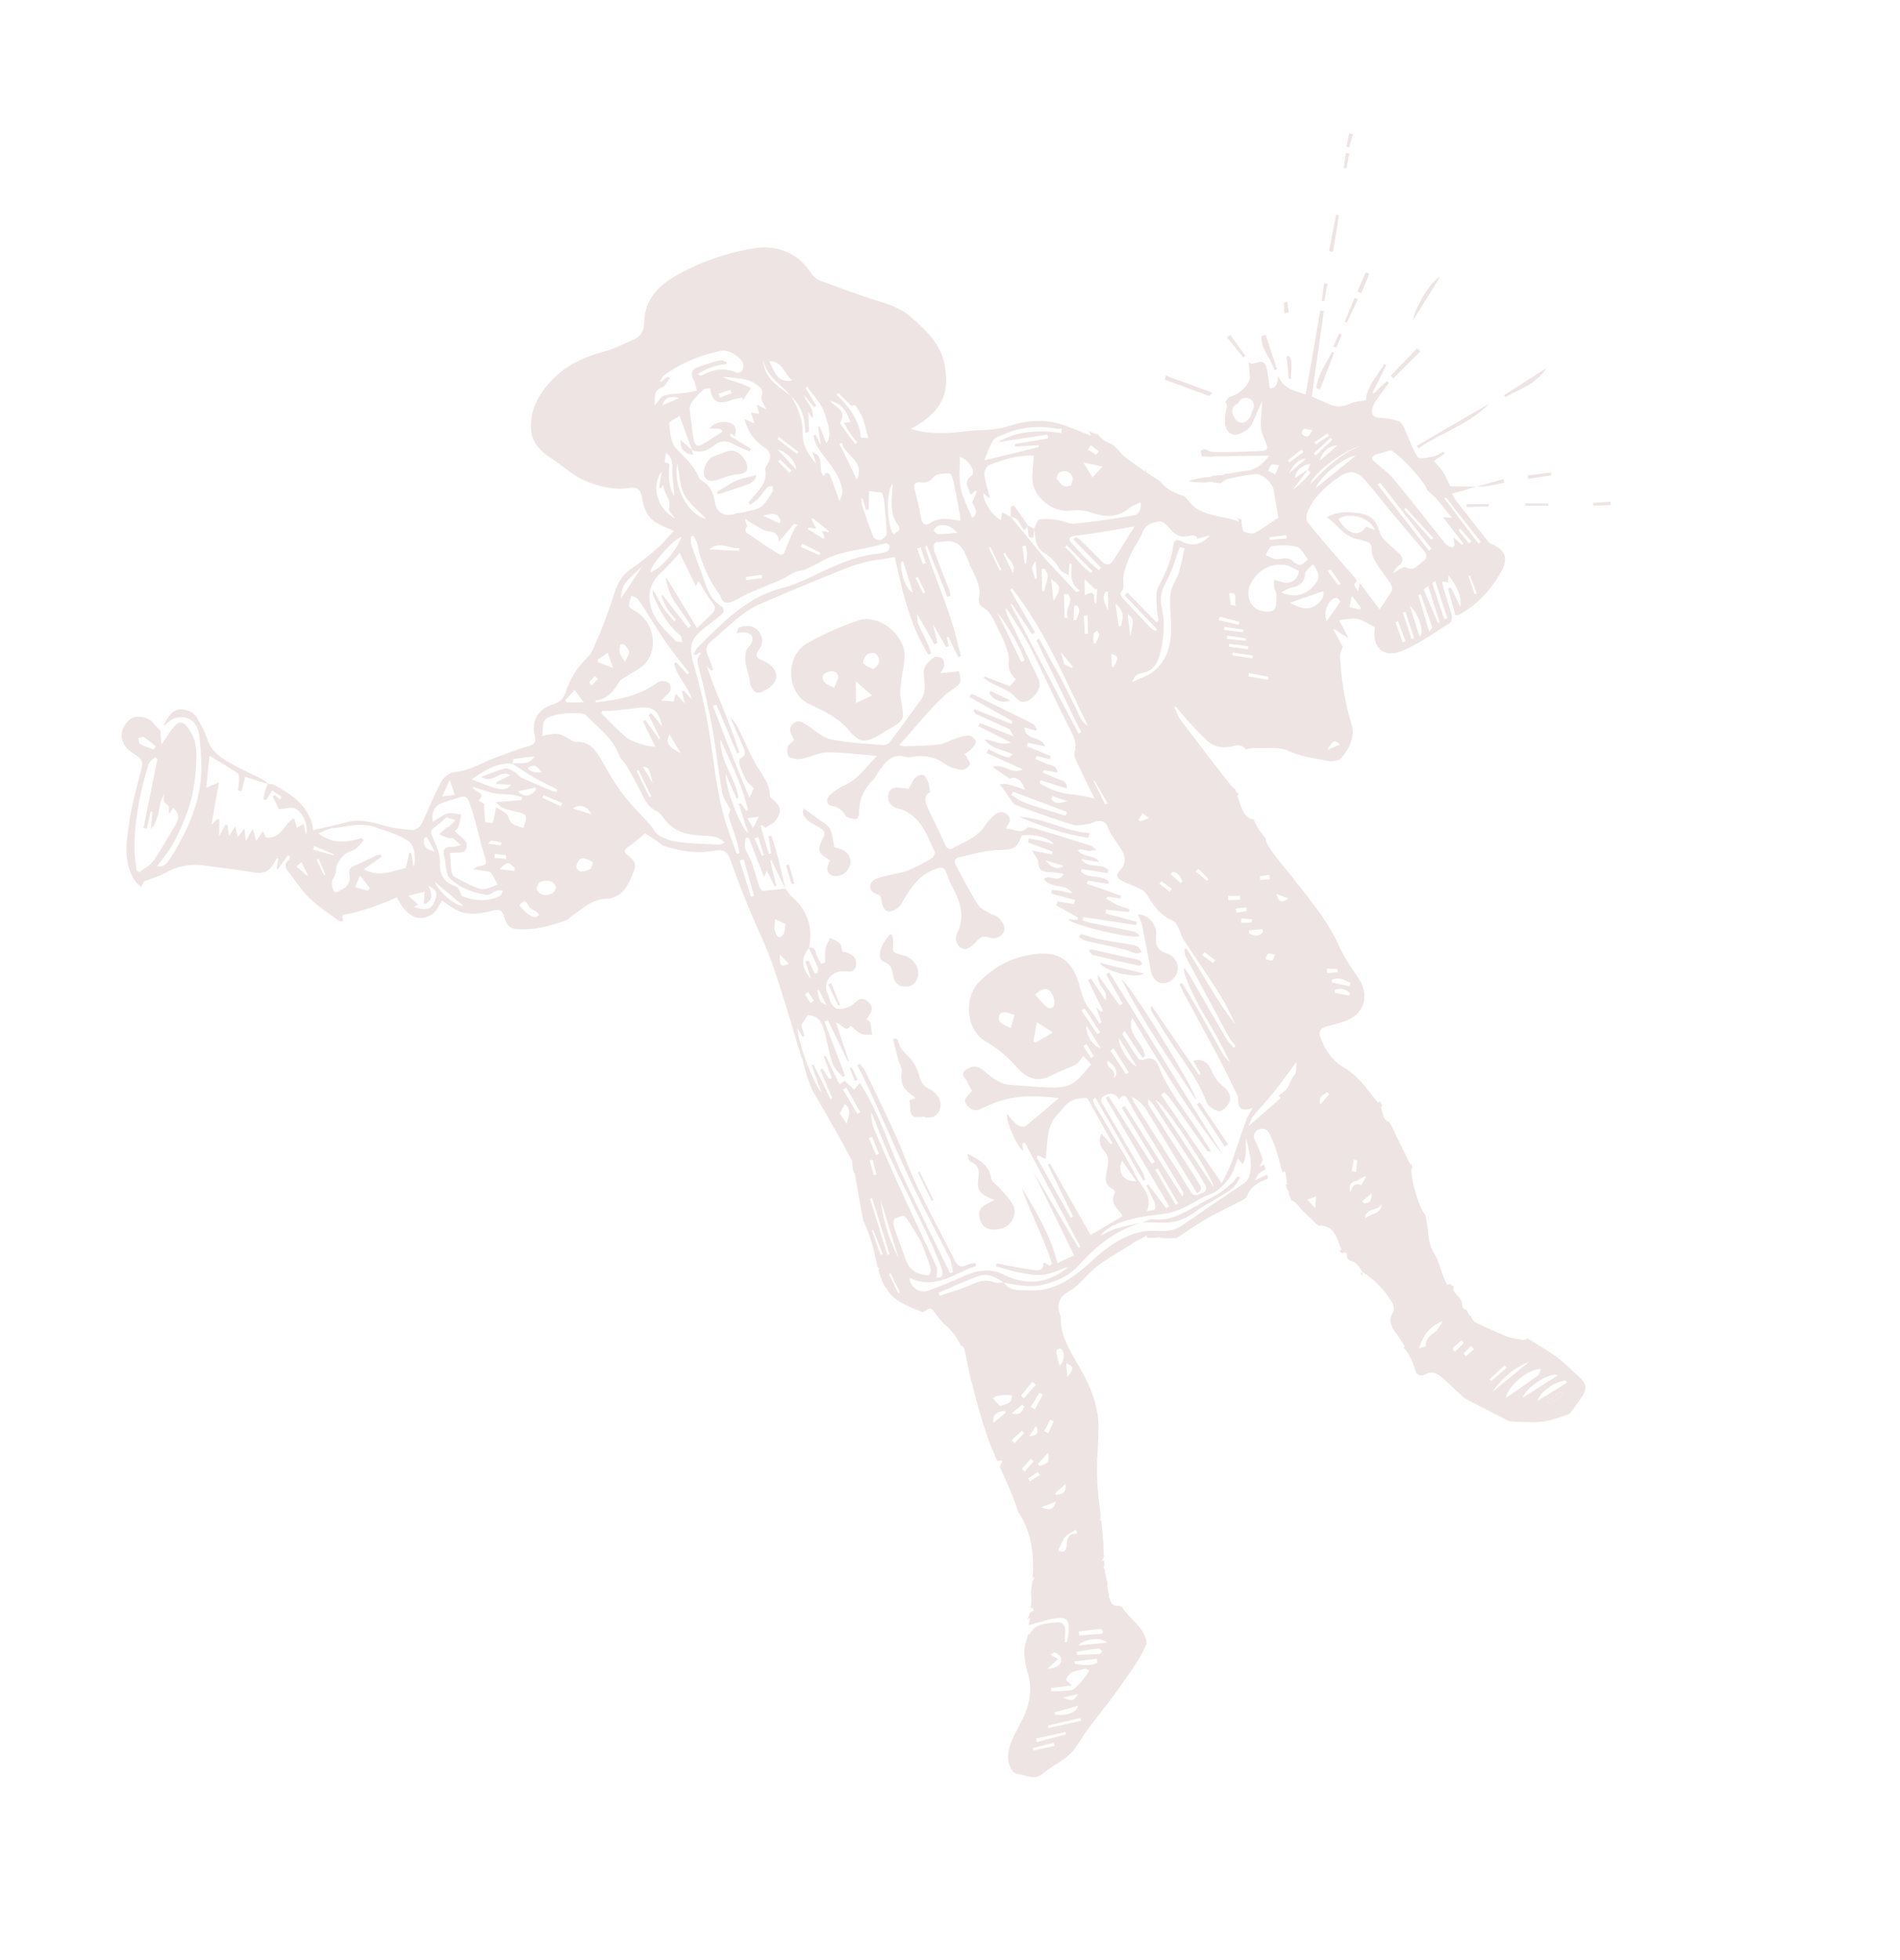 <?xml version="1.0" encoding="utf-8"?>
<svg xmlns="http://www.w3.org/2000/svg" width="2032.188" height="2095.705" viewBox="0 0 2032.188 2095.705">
  <g id="actus" transform="matrix(0.899, -0.438, 0.438, 0.899, -188.338, 656.058)" opacity="0.12">
    <path id="Tracé_34" data-name="Tracé 34" d="M568.742,206.816c-9.546-9.98-19.037-20.015-28.8-29.782a76.1,76.1,0,0,1-7.568-8.636q-1.618,1.83-3.343,3.525,17.643,18.418,35.292,36.836C565.809,208.136,567.277,207.481,568.742,206.816Z" transform="translate(869.663 231.205)" fill="#701813"/>
    <path id="Tracé_35" data-name="Tracé 35" d="M1633.725,709.287q-5.846-26.409-11.414-52.878c-.538-2.554-.431-5.242-.7-8.884l26.446,4.442-24.75-12.485c0-5.131.472-10.659-.131-16.066-.6-5.328-2.288-10.531-3.543-15.983,5.772-.81,9.667-1.354,13.557-1.9l-.172-2.45c-3.984,0-8.191.817-11.9-.189-5.558-1.51-15.053-3.811-15.373-6.63-1.306-11.448.431-23.217.634-34.875.055-3-.424-7.037-2.326-8.832a76.633,76.633,0,0,0-15.591-11.386c-6.389-3.5-8.074-7.43-3.332-13.168a22.454,22.454,0,0,1,6.079-5.076c7.12-4.06,14.4-7.843,21.622-11.734l-1.055-2.471-18.575,5.645-.586-1.344q13.011-10,26.018-19.991l-1.606-2.106c-11.72,8.726-26.953,12.551-34.361,26.3-5.848-1.465-11.517-3.946-17.238-4.07-8.329-.179-14.736-3.012-19.957-9.212-4.7-5.576-9.432-11.121-13.257-15.628,17.469-25.836,34.592-51.155,51.713-76.477l-3.174-2.223c-17.672,24.45-35.344,48.9-53.457,73.965-9.215-9.146-19.175-16.466-17.527-31.363-3.832,7.775-8.178,11.531-14.112,8.474,2.474-7.933,5.2-14.643,6.606-21.618,2.533-12.592-11.589-6.017-14.763-13.24-2,5.324-3.5,9.839-5.362,14.2-3.446,8.061-19.843,12.74-29.63,10.035q-3.086,1.6-6.241,3.043c1.065,2.443.362,4.99-2.526,7.947-2.306,2.364-3.732,5.607-5.455,8.508-3.37,5.686-4.976,11.958-.668,17.424,3.815,4.842,18.488,4.483,23.723.155,7.134-5.9,14.178-11.9,21.239-17.889-4.594,7.819-9.287,15.59-13.2,23.737-2.192,4.566-2.412,10.27-2.733,15.5-.651,10.649-1.626,11.6-11.534,7.258-14.471-6.344-28.993-12.647-43-19.915a17.771,17.771,0,0,1-6.506-6.582c-3.77-1.2-6.238-1.944-6.5,2.636a10.332,10.332,0,0,1-.568,2.812,55.435,55.435,0,0,1,8.76,4.532,7.2,7.2,0,0,1,2.419.665c18.106,8.229,36.005,16.917,53.981,25.433-9.932,4.528-19.116,7.52-29.065,3.8-6.086-2.274-12.458-3.777-18.651-5.779a26.44,26.44,0,0,1-3.246-1.279,7.391,7.391,0,0,1-4.218-.476c-3.174-1.265-6.341-2.481-9.539-3.594a3.754,3.754,0,0,1-2.254.169c-7.154-3.394-14.812-4.928-22.452-6.475,4.707,4,10.208,6.81,15.759,9.549q1.168.331,2.34.665c2.571.727,4.232,1.747,5.3,3.229a65.335,65.335,0,0,1,6.441,3.953,6.318,6.318,0,0,1,.906.159l-.031-.5c2.423-.138,5.821-1.082,8.819-.362a277.017,277.017,0,0,1,26.9,7.675c7.664,2.681,13.371,15.98,11.055,24.071-2.908,10.173-5.831,20.339-8.281,28.882-9.832,1.358-19.533,3.326-29.3,3.694-3.384.127-7.54-3.15-10.108-5.989-1.22-1.347.234-5.373.9-8.085.445-1.823,1.761-3.581,2.278-5.318a7.981,7.981,0,0,1-3.549-2.84c-.024,1.127-.069,2.45-.069,4.156-13.888-15.459-35.03-21.966-38.952-45a17.5,17.5,0,0,0-2.306-5.876,58.356,58.356,0,0,1-9.342-10.614,46.231,46.231,0,0,1-6.806-15.449c-3.067-4.483-5.679-9.311-8.522-13.96l-.024-.041c.283-.665.558-1.334.834-2q-.594-.657-1.175-1.313c.076,1.037.159,2.078.231,3.115-4.435-8.091-9.215-16.024-13.164-24.35-3.091-6.524-3.429-15.129-7.985-20.019a29.809,29.809,0,0,1-7.668-14.96c-.141-.083-.279-.141-.417-.234a18.814,18.814,0,0,1-6.372-7.171l-.427,5.783c-9.077-9.66-16.717-19.171-25.757-27.087-13.929-12.189-30.87-18.182-49.18-20.722a88.1,88.1,0,0,1-17.854-4.852c-8.719-3.188-17.055-7.475-25.842-10.425-18.644-6.265-36.426-13.9-51.627-28.031,2.46,0,4.163.124,5.845-.017,36.278-3.053,50.531-19.15,57.6-48.6,4.869-20.277-2.967-40.213-10.783-58.967-6.675-16.018-20.4-26.752-32.473-38.642-13.023-12.82-25.819-25.9-38.2-39.334-2.8-3.036-4.48-7.9-4.98-12.127-3.07-25.874-21.649-42.694-42.377-49.011a251.105,251.105,0,0,0-88.859-10.363c-21.625,1.32-41.4,8.87-52.123,30.3-3.663,7.316-9.408,11.414-17.527,11.193-11.255-.31-22.7-.055-33.689-2.1-19.209-3.563-38.242-5.021-57.1.517-23.072,6.779-42.591,18.785-51.455,42.515-2.167,5.807-1.716,13.447-.065,19.6,1.906,7.116,6.265,13.63,9.922,20.2,6.155,11.062,11.017,23.386,19.309,32.58,10.514,11.655,22.731,22.355,38.6,27.221,8.7,2.667,10.59,7.285,7.823,15.959-3.194,10.021-3.9,20.291,1.788,29.582,3.636,5.931,8.715,10.976,13.337,16.655-7.778,2.995-15.714,6.834-24.078,9.088a367.747,367.747,0,0,1-36.457,7.743c-13,2.116-21.328,10.645-29.778,19.44-5.955,6.2-12.148,12.186-18.392,18.1-5.272,5-10.59,9.977-16.221,14.553-5.545,4.508-10.942,10.4-17.406,12.334-14.932,4.463-26.952,12.923-37.573,23.527-5.276,5.269-10.383,6.544-17.434,5.438-16.442-2.578-28.827,5.483-32.308,21.535-1.692,7.809-4.9,8.229-11.872,6.923-11.789-2.209-23.872-2.853-35.83-4.156-15.425-1.678-31.143.544-46.351-5.369-4.755-1.847-12.854-.248-17.172,2.881-13.74,9.952-26.225,21.618-39.676,32-2.5,1.93-8.143,2.53-10.786,1.023-8.5-4.831-16.907-10.235-24.189-16.721-10.666-9.491-21.073-18.751-35.709-21.625C392.881,443,381.22,440.133,369.02,437.4c8.04-23.906-3.2-43.384-16.5-62.227-1.154-1.633-3.573-2.378-5.428-3.522-.772-2.075-1.158-4.445-2.433-6.144-6.792-9.039-14.208-17.634-20.663-26.9-8.112-11.638-16.607-23.1-14.14-39.017,1.282-8.267.548-16.924,0-25.357a16.55,16.55,0,0,0-3.953-8.95c-8.808-10.283-17.844-9.791-31.77,1.53a8.364,8.364,0,0,0,2.626-.034c8.378-3.467,16.476-2.419,23.017,3.415,6.61,5.9,6.823,14.429,4.184,22.1a262.909,262.909,0,0,1-14.388,34.885c-16.335,31.7-43,53.209-72.807,71.3-6.072,3.687-10.383,3.543-14.612.4,9.308-5.076,19.405-9.211,27.862-15.539,11.689-8.743,23.072-18.292,32.845-29.079a179.9,179.9,0,0,0,23.751-33.779c6.73-12.2,13.319-25.095,9.952-40.161-1.926-8.6-5.107-10.911-13.078-7.516-6.3,2.684-12.086,6.592-20.384,11.234l5.548-13.805c-1.027-3.463-2.2-6.565-2.853-9.773-2.061-10.083-14.239-18.144-22.938-15.018-14.091,5.059-19.064,16.5-12.9,30.14,1.744,3.849,4.514,7.268,5.969,11.2.813,2.185.889,5.81-.4,7.433-12.489,15.673-26.477,30.274-37.787,46.73-12.778,18.592-27.145,37.336-23.713,62.351.383,2.781,1.861,5.407,2.833,8.105,2.2-1.578,4.408-3.157,5.607-4.015,8.922.689,17.293,2.25,25.55,1.778,15.16-.865,28.4,3.45,40.733,11.793,14.026,9.487,28.527,18.32,42.115,28.389,8.932,6.62,16.859,7.778,25.667.782a49.879,49.879,0,0,1,4.5-2.874l1.134,1.165q-3.267,4.549-6.53,9.1l1,.827q8.317-4.4,16.631-8.791l1.244,2.085c-.892.955-1.633,2.5-2.7,2.771-6.437,1.63-7.526,5.7-6.165,11.562,2.754,11.838,4.018,24.182,8.154,35.492,4.473,12.224,11.479,23.527,17.517,35.161.517,1,2.054,1.465,3.549,2.464,1.037-2.647,1.806-4.6,2.564-6.537,13.047,4.428,48.611,9.294,60.618,8.136.141,2.7.176,5.379.431,8.043,1.358,14.06,8.409,27.8,26.139,25.071,5.386-.831,10.183-5.476,15.325-8.419,2.044,3.584,4.673,8.846,7.9,13.712,8.546,12.9,22.455,16.814,36.267,19.691,7.609,1.582,9.226,4.518,7.93,11.469-1.227,6.6-.848,13.347,5.852,17.3,16.056,9.477,33.9,13.009,52.147,14.867,2.667.272,5.476-1.048,8.243-1.468,13.426-2.05,26.511-6.644,40.454-.293,5.6,2.55,14.043,2.874,19.619.506,7.9-3.353,14.918-9.535,21.225-15.635,5.531-5.348,2.736-11.71-.362-17.961-2.25-4.539,1.11-6.117,5.617-6.751,6.379-.9,12.623-2.747,22.014-4.9,1.478,2.533,4.256,7.264,7.006,12.01,1.82,3.139,2.995,6.94,5.51,9.336,12.5,11.91,26.322,21.821,43.177,26.914,13.823,4.173,15.011,6.941,13.3,21.621-1.861,15.963-3.222,32-4.27,48.043-1.547,23.689-1.237,47.588-4.221,71.08-4.225,33.248-9.866,66.314-15.291,99.408a8.686,8.686,0,0,1-.155,3.76c-.672,2.661-1.241,5.335-1.757,8.012-.286,1.778-.579,3.556-.865,5.335-.062.393-.176.775-.262,1.165-1.01,6.71-1.606,13.464-1.957,20.243a10.367,10.367,0,0,1,.355,2c1.489,18.513,2.654,37.049,3.774,55.59.527,8.746.662,17.517,1.027,27.666a53.462,53.462,0,0,0-2.884,7.24c-.758,2.681-.393,5.679-1.134,8.367-4.046,14.694-8.633,29.247-12.351,44.018-.265,1.051-.5,2-.734,2.9-.021,1.193-.048,2.385-.09,3.574a170.037,170.037,0,0,1-4.073,31.153c-1.265,5.631-2.719,11.31-3.877,16.99a17.911,17.911,0,0,0,1.437,1.113c-.665.458-1.31,1-1.954,1.53-1.354,7.278-2.1,14.55-1.2,21.718.372.279.741.548,1.106.776-.3.2-.6.431-.9.661a42.316,42.316,0,0,0,5.145,14.732c5.042,8.794,12.093,16.042,18.8,23.578,1.589-.2,3.181-.41,4.769-.61,4.067-.5,5.8,1.065,6.427,5.6a112.334,112.334,0,0,0,3.343,15.287,60.673,60.673,0,0,1,6.172,29.358c1.7,1.189,2.437,3.353,1.592,6.675q-3.22,12.68-6.465,25.357c-4.707,22.682-9.384,45.43-12.054,68.458-1.068,9.232-1.6,18.475-1.971,27.721,1.692.12,3.436,1.234,5.152,1.819-1.8,1.385-3.525,3.746-5.376,4.266-.4,11.738-.644,23.479-1.482,35.22-.386,5.376-.968,10.769-1.854,16.107,0,.782-.014,1.5-.038,2.171,3.367,23.627-4.645,48.336-17.3,69.471l2.746-.507a15.41,15.41,0,0,1-4.549,3.446q-2.931,4.658-6.127,9.053c-.9,2.34-1.878,4.707-2.946,7.016v1.031l-.469-.031a65,65,0,0,1-4.566,8.147l1.833-.107c.069,1.185.138,2.367.207,3.553l-4.759.186a25.465,25.465,0,0,1-5.969,5.318l3.5-.265c-2,2.75-2.981,4.1-4.476,6.155-.028.148-.059.3-.1.451,4.077.72,7.73,1.337,11.369,2.019,4.721.886,9.553,1.423,14.122,2.816,15.794,4.8,17.045,8.367,8.226,22.431-1.527,2.44-3.422,4.649-5.149,6.965l-1.861-1.093c1.73-3.243,3.425-6.506,5.2-9.725,3.391-6.141,2.54-10.89-4.511-13.433-10.545-3.8-21.111-8.946-31.653-.348-.038-.606-.035-1.237-.021-1.875-3.2,4-7.178,7.227-10.131,11.769-5.28,8.119-7.578,18.23-9.25,27.614-2.878,16.156-12.809,29.344-25.388,39.469-10.938,8.809-24.974,16.332-31.887,29.051a24.466,24.466,0,0,0-2.55,17.982,15.806,15.806,0,0,0,1.306,2.34c.114.166.238.321.351.486,1.768,1.254,3.495,2.6,5.19,3.956,3.45,2.76,6.782,6.607,10.952,8.25,5.311,2.095,11.114,0,16.507-.924,6.941-1.185,13.988-1.609,20.915-2.843a76.085,76.085,0,0,0,12.044-3.356c5.162-2.826,10.252-5.8,15.346-8.781,12.062-7.058,24.623-13.026,37.174-19.147,12.02-5.862,23.578-12.434,35.278-18.888,11.476-6.327,22.982-12.623,32.632-21.611.2-.19.407-.355.61-.517,2.895-6.851,1.744-14.967-.107-22.142-1.713-6.641-4.4-13-5.828-19.722-.379-1.785-.575-3.677-.806-5.569-.344.148-.689.3-1.037.455-.151-.648-.324-1.275-.493-1.906-4.545-1.124-8.205-5.448-6.275-10.273a9.742,9.742,0,0,1,.955-5.386,1.683,1.683,0,0,0,.4-1.027c.138-.617.338-1.227.483-1.847.258-1.072.469-2.154.792-3.208a22.348,22.348,0,0,1,1.671-3.953,15.976,15.976,0,0,1,1.086-2.578,78.216,78.216,0,0,1,3.377-13.113c-.083-1.172-.162-2.343-.245-3.515l1.557-.114c.8-2.1,1.651-4.194,2.533-6.279l-3.753.176c1.957-.9,3.443-1.744,4.708-2.409,1.247-2.867,2.529-5.717,3.787-8.564l-.086-.837.475-.041c1.037-2.357,2.054-4.711,3.009-7.068,2.805-6.92,5.355-13.936,7.843-20.98-.534.072-1.065.141-1.613.214l2.978-4.094c4.036-11.521,7.992-23.072,12.675-34.355,2.819-6.8,6.072-13.316,9.48-19.733a23.945,23.945,0,0,1,1.933-3.973,5.125,5.125,0,0,1,.655-.824c5.145-9.446,10.49-18.768,15.2-28.537,7.137-14.818,9.587-30.561,10.025-46.878.465-17.382-3.467-37.928-1.161-56.11a6.887,6.887,0,0,1,.4-2.705,51.278,51.278,0,0,1,5.734-17.052c.121-1.375.169-2.033.265-2.671,1.833-11.744,7.175-17.438,20.542-18.313,12.3-.8,24.072-7.7,36.405-10.387,11.717-2.557,23.851-3.281,35.83-4.545,3.009-.32,6.024-.586,9.039-.834a21.537,21.537,0,0,1,8.956-.7q4.575-.336,9.146-.7l.427,2.688-.427.252a74.6,74.6,0,0,1,8.45,3.736,7.738,7.738,0,0,1,5.028,2.664,129.471,129.471,0,0,0,14.515,7.2c12.627-1.516,25.215-3.529,37.883-4.545,13.464-1.082,27.052-.572,40.582-.961,3.046-.09,7.154.1,8.926-1.675,8.323-8.357,18.33-7.778,28.465-7.127q.429-2.166.855-4.332c-4.27-.007-8.843-.045-14.022-.045,3.181-2.4,4.666-4.425,6.406-4.68,2.9-.424,5.814-.772,8.729-1.072q.507-2.673.962-5.349c-1.609.024-3.356.024-5.259,0l6.069-5.031c.438-2.912.813-5.831,1.1-8.76a7.864,7.864,0,0,1,.2-2.426,109.937,109.937,0,0,0,.344-11.593c-.3-10.959,16.7-10.914,16.993,0,.317,11.676-1.606,23.261-3.87,34.823.21.155.42.3.627.434-.293.245-.586.531-.875.827q-.786,3.97-1.589,7.94,1.67.077,3.336.158c-1.5,4.683-3.009,9.363-4.232,13.171l-1.592.069c-.376,2.288-.717,4.58-1.006,6.868.427.358.858.707,1.3,1.01a19.221,19.221,0,0,0-1.589,1.461c-.307,2.777-.527,5.555-.641,8.336,2.567,1.985,3.522,5.738,4.566,10.032,2.036,8.367,5.576,16.376,8.526,24.516.379,1.044.906,2.454,1.754,2.846,15.818,7.306,10.321,20.977,10.37,33.483l-2.891.131c.576,1.265,1.134,2.536,1.685,3.815,4.618.034,4.942,1.361,2.64,6.517.493,1.31.965,2.623,1.41,3.949,5.645,3.973,5.831,10.728,6.813,17.093l-2.688.173c.148,1.089.272,2.178.365,3.274.793-1.02,1.554-2.33,2.354-3.3a96.458,96.458,0,0,1,14.126,43c.241,3.133-1.044,8.064-3.284,9.408-8.86,5.317-9.015,12.74-7.371,21.39,1.144,6.017,1.606,12.165,2.3,17.648-.637-.114-1.271-.21-1.909-.314,3.112,8.553,2.061,19.44.789,28.269-.017.117-.031.238-.055.355-.127.893-.259,1.754-.386,2.6a12.146,12.146,0,0,1,1.751,2.691c.769,1.6,4.5,2.605,6.789,2.464,7.761-.489,11.424,4.58,13.96,10.3,4.211,9.511,7.454,19.447,11.455,29.058.269.644.558,1.285.862,1.923,10.387,14.75,21.635,28.862,32.29,43.408,10.1,5.121,19.808,11.183,30.323,15.16,9.077,3.433,19.243,4.07,28.975,5.634,1.747.279,3.891-.693,5.59-1.585,5.466-2.874,10.8-5.986,16.2-9,8.581-4.79,10.666-10.742,6.992-19.75-4.025-9.873-7.358-20.094-12.165-29.571-4.893-9.656-11.214-18.592-16.976-27.945l.182-.052a45.755,45.755,0,0,1-3.188-4.559c-.452.107-.9.214-1.348.317a5.363,5.363,0,0,1-3.866-.982c-4.742-3.515-9.9-6.717-13.854-11-7.619-8.257-14.536-17.165-21.731-25.815-2.867-3.446-3.65-6.544-2.478-9.022a9.358,9.358,0,0,1-1.516-7.454,9.742,9.742,0,0,1-.214-2.213c-2.536-.972-3.429-3.146-1.361-7.9.992-2.285.668-5.641-.172-8.129-1.582-4.7-3.429-9.239.558-11.924a8.178,8.178,0,0,1-2.764-4.4l-3.091-.241c0-2.981-.207-6.076.041-9.132.72-9,3.074-18.161,2.074-26.945-1.168-10.263,2.216-18.757,5.734-27.611l-.086.128c1.179-4.222,2.357-8.443,4.018-14.4-2.846-5.166,1.323-37.239,8-50.562l1.923-.079a9.768,9.768,0,0,1,.444-4.49c-.448.024-.91.055-1.358.079v-50.71c-5.414-3.553-2.688-11.2-1.33-17.565.114-.527.824-.989,1.861-1.385v-3.873a8.218,8.218,0,0,1,.121-1.179h-2.822c-.72-3.236-1.361-5.92-1.906-8.622-2.847-14.143-5.879-28.265-14.029-40.51-8.377-12.582-10.3-26.328-8.57-40.975.806-6.868,4.869-8.147,10.776-7.047,6.672,1.237,13.33,2.65,20.056,3.436,22.159,2.595,36.381-12.937,33.231-35.24-1.888-13.375-3.936-26.963-3.539-40.385.913-31.008-7.213-60.611-13.392-90.361-2.733-13.164-6.755-26.049-7.809-39.61-.227-2.895.138-5.059,1.234-6.551a76.817,76.817,0,0,1-2.305-10.7c-.334-.21-.672-.413-1.01-.6.266-.355.521-.758.776-1.175a67.932,67.932,0,0,1-.3-12.313c-4.008-1.851-5.586-5.693-6.124-10.118-.789-6.468.91-13.237,1.551-20.222.9,0,1.682.014,2.412.024a9.2,9.2,0,0,1-1.372-7.237c-1.888-2.464-2.674-6.4-3.36-9.663-5.748-27.349-11.414-54.718-16.731-82.149-.937-4.852-.131-10.042-.131-15.077l1.651-.221c1.885,7.292,3.556,14.646,5.717,21.856,2.585,8.609,5.234,17.224,8.5,25.588,4.07,10.445,12.851,15.556,23.272,17.6,6.5,1.275,9.136,4.58,9.8,9.112a10.418,10.418,0,0,1,1.951.179,12.287,12.287,0,0,1,4.356,1.833c.059-.262.124-.517.182-.782,12.506,7.065,26.573,11.024,34.158,20.291,9.677,11.827,21.9,19.323,33.355,28.165,3.615,2.788,10.862,4.6,14.557,2.86,11.548-5.455,22.52-13.416,24.8-26.894a297.075,297.075,0,0,1,21.339-71.914c1.068-2.4,3.687-4.111,6.692-7.323-.286-5.562-.676-13.023-1.062-20.484l1.12-.6c2.605,4.521,5.207,9.039,9.022,15.663.2-4.025.359-5.355.31-6.679-.172-5-.417-10-.634-15,5.338,1.885,10.88,3.35,15.928,5.821,2.878,1.406,5.217,4.235,7.323,6.813,2.84,3.477,5.224,7.33,7.943,11.224-12.423,17-6.833,33.693,14.56,35.127,19.426,1.3,39.207-2.244,58.778-4.173,2.219-.221,5.428-3.546,5.917-5.9,2.157-10.421,3.453-21.021,5.159-31.539a50.652,50.652,0,0,1,1.823-6.048c2.116,1.351,3.608,2.3,5.162,3.291,1.382-2.454,2.581-4.583,3.781-6.716,2.243,12.675,3.667,24.843-3.477,36.229V737.146l-3.284-.383q-2.73,14.624-5.462,29.244c2.385.665,3.191,1.11,3.977,1.075,22.424-1.017,42.387-9.1,60.573-21.756,13.288-9.243,14.194-18.737,3.815-30.86A12.279,12.279,0,0,1,1633.725,709.287Zm-163.151-236.94a23.5,23.5,0,0,1-2.306,1.9,16.425,16.425,0,0,0-1.489,1.361c-.079.138-.179.262-.255.4a7.609,7.609,0,0,1-4.852,3.767,9.069,9.069,0,0,1-5.176,1.785,8.62,8.62,0,0,1-6.006-2.488,8.765,8.765,0,0,1-2.489-6.007v-4.035a8.819,8.819,0,0,1,2.489-6.007,8.6,8.6,0,0,1,6.006-2.492,6.579,6.579,0,0,1,1.647.148c.138-.117.283-.221.414-.348a8.667,8.667,0,0,1,12.017,0C1473.914,463.4,1473.776,469.256,1470.575,472.348ZM243.9,266.892c2.019.579,5.052.524,5.879,1.847,2.809,4.483,4.835,9.456,7.161,14.24l-3.746,2.106c-3.47-3.808-7.292-7.371-10.2-11.569C242.061,272.168,243.532,269.149,243.9,266.892ZM182.156,396.329l-1.778-3.267c3.174-8.357,5.548-17.138,9.67-25,13.8-26.325,31.481-49.976,51.92-71.5,2.016-2.123,6.072-2.306,9.184-3.391l1.434,2.733Q229.794,325.838,207,355.775q1.339,1.122,2.681,2.237,5.831-7.366,11.669-14.732l1.623,1.154-9.491,15.8c13.712-5.152,17.482-19.55,28.717-27.256-1.11,2.3-2.671,4.494-3.167,6.916-.3,1.465,1.048,3.27,2.405,6.968-.31.669-1.575,3.408-3.453,7.457,2.981-1.764,4.739-2.8,6.7-3.96,4.073,8.336.651,13.485-6.024,17.717-12.565,7.968-24.705,16.673-37.68,23.892C195.565,394.975,188.48,394.964,182.156,396.329Zm160.632,81.684-1.01.262c-1.778-4.2-3.556-8.4-5.831-13.767,2.026-.558,4.263-1.179,6.841-1.892Zm11.589-50.6c.724-3.925,1.323-7.168,1.93-10.445-12.485.114-21.776,14.367-36.023,5.255l-.355-7.4c-3.935,2.34-6.772,4.025-10.59,6.293.693-4.211,1.206-7.337,2.164-13.168-4.966,3.329-8.023,5.376-12.3,8.24,1.513-4.242,2.605-7.3,4.5-12.62-4.656,2.281-7.116,3.484-10.39,5.09l2.533-11.424c-4.332,2.578-6.944,4.128-10.438,6.207l3.581-11.121-1.868-1.454c-3.26,2.371-6.523,4.742-11.276,8.2,3.195-6.379,5.541-11.066,7.888-15.756-.582-.507-1.161-1.013-1.744-1.52l-8.357,2.764c9.353-12.82,18.172-24.9,27.19-37.256l-14.694-.831c6.448-10.432,12.086-19.557,18.044-29.2,6.854,10.683,13.185,20.174,18.974,29.988.827,1.4-.617,4.532-1.651,6.537-1.806,3.508-4.1,6.765-6.2,10.128q1.556,1.173,3.115,2.343c3.243-3.839,6.489-7.678,10.187-12.051,6.086,5.762,12.241,11.586,18.4,17.413a80.277,80.277,0,0,0-5.869,5.521c-2.037,2.312-3.749,4.9-5.6,7.375l2.33,2.05c3.191-2.033,6.379-4.07,10.307-6.575,2,3.4,3.97,6.761,5.941,10.118q-1.308,1.06-2.609,2.119-1.556-3.324-3.108-6.651l-2.53.851v14.725c6.41,2.616,13.147,3.291,16.056,6.982,6.027,7.65,4.349,23.661-2.071,30.336,1.127-4.263,2-7.561,3.091-11.676C359.605,427.048,357.286,427.213,354.377,427.417Zm23.017,42.636-.837.9-16.7-14.991q1.365-1.442,2.733-2.884Q369.99,461.565,377.394,470.052Zm-18.926,15.58V467.216l2.34.124q-.408,9.212-.813,18.423Zm34.672,35.612-10.521-9.5c3.115-2.712,5.352-4.656,10.156-8.836,1.589,7.065,2.664,11.844,3.743,16.628Zm6.441-22.645c8.291-1.323,15.673-2.5,23.058-3.677l-.165-2.5a12.826,12.826,0,0,0-3.484-1.123c-8.929-.183-17.882.079-26.787-.445-4.608-.272-7.144.355-8.7,5.39-2.116,6.841-6.561,11.893-14.808,11.448-3.325-.179-8.553,2.361-8.3-3.608.158-3.825,2.178-9.408,5.048-10.852,4.208-2.116,5.573-4.652,7.833-8.374,2.636-4.339,8.646-7.347,13.816-9.2,3.994-1.437,9.049.4,13.443-.341,4.215-.717,8.181-2.884,12.258-4.415l-.982-3.294c-15.69-2.712-30.412-7-39.2-24.633,6.031.465,11.276-.286,15.549,1.413,14.157,5.634,30.071,7.189,41.654,19,9.411,9.594,19.919,18.079,26.173,30.4,2.74,5.393-.6,18.392-7.571,25.946,1.537-5.352,2.871-10,4.208-14.65l-2.126-1.2c-1.6,2.264-3.1,4.6-4.811,6.775-1.888,2.4-3.963,4.659-5.431,6.368C425.389,513.532,409.64,513.85,399.581,498.6ZM452.2,562.819c-6.717,6.055-12.4,5.028-22.217-4.4,1.857-.283,3.315-.5,5.107-.772-1.637-3.842-3.239-7.606-5.4-12.692l17.865,3.8c-2.592,4.215-4.511,7.261-6.324,10.376-.186.321.276,1.02.438,1.544,8.553.376,12.609-5.152,11.927-16.249C459.857,553.118,459.63,556.123,452.2,562.819Zm143.077-99.852c6.5,1.9,12.851,4.328,20.7,7.116-10.332,6.9-16.745-1.861-24.2-3.415C592.978,465.3,594.533,462.75,595.274,462.967Zm20.846,26.025c-2.567-1.347-5.369-2.392-7.623-4.142-1.816-1.416-2.967-3.687-4.414-5.579l.886-1.827c2.609.675,6.193.534,7.6,2.216C614.583,482.076,615.01,485.815,616.119,488.992Zm-80.692,41.6c2.991,2.219,5.914,4.535,8.853,6.83a21.958,21.958,0,0,1-1.847,2.336c-3.443-2.1-6.789-4.349-11.579-7.53C534.459,530.911,535.193,530.419,535.428,530.594Zm5.676,24.743q-5.319-3.2-10.645-6.4,1.034-1.83,2.068-3.656c3.4,2.164,6.84,4.27,10.1,6.627C542.837,552.06,541.645,554.149,541.1,555.338ZM523.756,453.063c-.762,6.165-1.337,10.783-2.071,16.7-3.6-1.247-7.234-2.505-12.809-4.435C514.672,460.551,518.679,457.246,523.756,453.063Zm-19.619,18.585c5.338.3,10.655,1.144,15.949,1.968,12.292,1.916,13.237,2.1,11.634,14.129-2.192,16.428-6.013,32.638-9.129,48.946-.321,1.664-.645,3.332-.882,5.014-1.44,10.225-1.427,10.2-11.4,7.785-.975-.234-2.092.117-5.686.389,4.173,2.881,6.592,4.477,8.929,6.189,2.226,1.634,5.759,3.06,6.262,5.166,1.148,4.814.8,9.987,1.054,15.015-6.162-1.148-13.957-.355-18.13-3.867-7.54-6.348-13.044-15.17-19.1-23.186a7.956,7.956,0,0,1-1.268-6.21c1.992-6.272,4.628-12.341,7.4-19.471,6.634,1.372,14.98,10.235,20.17-.083,2.047-4.066-2.971-11.682-5.19-19.074.12-.038,3.174-.117,4.838-1.678,3.47-3.26,6.207-7.3,9.246-11.021-4.339-2.616-8.422-6.637-13.082-7.482-5.535-1-11.565.737-17.724,1.32C490,476.621,496.445,471.217,504.137,471.648Zm-32.015,25.426,2.916-.2c.241,5.159.479,10.318.82,17.751C467.077,508.07,467.887,502.694,472.122,497.074Zm-10.355,46.792c5.865,13.223,11.241,25.34,16.2,36.526C470.871,577.5,460.795,557.078,461.766,543.865Zm55.755,44.283c-14.581-.2-26.28-7-35.943-17.382-1.206-1.3.134-4.783-.124-7.209-.207-1.947-.448-4.466-1.7-5.638-10.032-9.394-10.063-18.685-3.622-30.884,4.159-7.878,3.932-18.354,4.483-27.735.262-4.442.655-6.789,5.376-7.592,5.259-.9,10.407-2.436,17.437-4.139l7.123,6.706c-3.115,1.123-6.2,2.312-9.356,3.312-.724.227-1.733-.5-2.481-.3-3.526.955-7.01,2.081-10.507,3.146,2.378,2.678,4.625,5.49,7.192,7.967,1.144,1.1,3.646,1.141,4.294,2.333,1.775,3.263,2.891,6.885,4.27,10.366-3.084-.848-6.472-1.147-9.194-2.654-7-3.88-10.821-1.857-12.22,6.331-.727,4.263-2.891,8.26-3.96,12.492-.775,3.071-1.919,6.706-.993,9.442,4.976,14.677,15.425,25.346,27.752,33.965,2.847,1.992,8.123.265,12.2.834,2.019.283,3.849,1.9,5.769,2.905C521.385,585.722,519.438,588.173,517.521,588.148Zm27.459-19.805-1.623,2.5c-4.1-2.678-8.209-5.359-13.281-8.671C540.7,558.291,542.613,559.287,544.98,568.343Zm-3.567,56.606A21.047,21.047,0,0,1,536,617.968c-1.751-3.674-2.76-7.7-4.156-11.769,7.675-3.2,8.732-2.3,8.953,6.565.058,2.336,3.122,4.5,4.452,6.93.817,1.5.958,3.363,1.4,5.062C544.86,624.874,542.417,625.78,541.414,624.95Zm34.406-19.481c-.3,1.844-4.046,4.19-6.41,4.439-7.175.748-13.829-4.666-12.989-10.948.341-2.557,4.452-4.607,5.279-5.4C571.1,593.542,576.857,599.128,575.82,605.469Zm7.606-99.377c-7.953-3.119-15.9-6.234-25.877-10.142,1.775,3.939,2.381,6.865,4.108,8.784a92.159,92.159,0,0,0,10.09,8.984c10.872,8.991,10.893,8.967.41,20.315-4.518-5.493-11.293-8.405-9.256-18.392.869-4.249-4.649-9.8-7.22-14.681-4.125,5.49-6.978,9.753-10.507,13.347-.406.414-6.9-3.56-6.668-4.363,1.675-5.762,4.363-11.228,7.158-17.8-.579-.934-1.892-3.05-3.646-5.879,11.668-3.849.2-8.743.417-16.069,6.985,6.489,12.251,12.089,18.258,16.734,4.707,3.643,10.456,5.907,15.5,9.16,3.277,2.112,6.12,4.893,9.156,7.378Zm18.6-2.95c-7.988,3.07-14.553,2.44-18-7.24,6.575,1.609,12.672,3.1,18.768,4.59Zm15.7,101.482c-7.857-.283-13.674-1.468-13.061-7.906.255-2.647,6.537-7.189,9-6.572,3.7.924,6.782,5.407,9.246,8.984C623.277,599.655,618.793,603.522,617.725,604.625Zm-13.089-91.051q1.117-1,2.23-1.988,7.139,8.172,14.277,16.348l-2.885,2.481Q611.452,521.994,604.637,513.574Zm16.328.917a20.93,20.93,0,0,1-3.556-2.667c-7.792-8.9-15.652-17.751-23.127-26.911-2.009-2.461-2.412-6.172-4.2-8.884-1.982-3.005-4.308-7.264-7.178-7.916-8.178-1.861-16.707-2.164-27.4-3.332,7.616,13.119,22.207,1.134,28.8,12.165H567.825l-.886,1.771c4.4,2.509,8.8,5.018,13.568,7.74-10.542,5.193-17.479-4.587-35.375-23.754,16.2-2.2,31.781-4.694,46.523,4.046,4.838,7.93,9.391,16.059,14.612,23.737s11.121,14.9,16.721,22.327C622.315,513.37,621.64,513.932,620.964,514.49Zm657.863,531c3.232,1.589,6.517,3.091,9.622,4.9.3.176-.5,2.25-.793,3.443q-5.309-2.036-10.611-4.066Q1277.935,1047.623,1278.827,1045.487Zm-.155,12.8c8.043.372,11.972,6.2,16.025,11.862q-1.008,1.375-2.023,2.753-7.858-6-15.714-12Q1277.812,1059.594,1278.672,1058.286Zm-2.033,11.152c6.244.772,10.555,4.111,13.012,9.911q-.951,1.271-1.9,2.543-6.343-4.947-12.678-9.9C1275.595,1071.14,1276.119,1070.289,1276.639,1069.437Zm-1.985-109.911c-7.34,1.937-11.3.586-9.318-9.515Zm-16.914-34.389c3.291.91,6.517,2.061,9.749,3.181q-.8,2.151-1.6,4.3c-3.178-1.179-6.375-2.312-9.456-3.708A23.516,23.516,0,0,1,1257.74,925.137Zm39.079-493.7q2.5,4.761,4.99,9.522-1.99,1.189-3.98,2.381a100.777,100.777,0,0,1-5.573-8.733C1292.154,434.412,1295.228,432.531,1296.82,431.435Zm1.513,26.187-14.784,5.714c-.6-5.924-1.089-10.838-1.875-18.678C1288.029,449.6,1292.457,453.053,1298.333,457.622Zm-93.456-76.156c2.95-1.964,7.892-1.454,11.889-1.254a98.723,98.723,0,0,1,55.552,19.805c1.3.975,3.122,1.261,4.7,1.868q-1.308,2.13-2.609,4.256c-20.091-13.63-41.381-22.9-65.766-21.021q25.753,7.976,51.5,15.949l-.913,4.008q-17.384-5.05-34.772-10.1l-.7,2.516q11.5,4.844,23.007,9.684l-.8,1.878c-19.853-4.339-39.7-8.674-58.6-12.806C1192.412,391.873,1198.16,385.946,1204.876,381.466Zm59.649,71.863c-.024,2.857-3.9,5.679-5.245,7.468-10.8-.631-8.691-8.316-11.079-12.616-.3-.545,3.494-4.8,5.572-4.959C1260.487,442.714,1264.581,447.087,1264.526,453.328Zm-88.7-20.253c1.609-7.664,2.412-15.594,4.945-22.927,1.068-3.095,5.869-7.189,8.722-7,16.29,1.058,32.415,3.618,47.819,11.7-4.291,7.53-8.526,14.112-11.931,21.1-8.664,17.789,2.733,42.432,21.5,49.008,6.854,2.4,13.943,6.306,18.919,11.462,11.11,11.5,23.123,17.71,39.4,13.6,3.767-.955,7.978-.141,12.871-.141-2.388,7.73-7.261,10.89-13.068,9.181-20.243-5.955-40.406-12.3-60.221-19.522-5.469-2-9.356-7.988-14.474-11.4-5.531-3.691-11.393-7.4-17.655-9.215-2.271-.662-6.117,4.111-9.243,6.406-2.757,9.012-7.936,17.841-1.982,27.486,4.38,7.092,7.14,14.536,7.506,23.117.141,3.384,3.577,6.627,5.724,10.294,1.788-2.995,4.035-6.754,6.279-10.514l2.013.868c-4.666,9.2-11.552,17.92-4.446,29.706l-4.259-.21c-2.588-8.381-5.207-16.752-7.754-25.146-2.374-7.823-4.962-15.6-6.948-23.523-4.514-18-8.715-36.085-13.04-54.136-1.806-2.671-3.612-5.342-6-8.87-2.147,3.095-3.515,5.069-4.911,7.085-6.176-7.53-8.857-26.687-4.27-34.286.948,2.781,1.692,4.969,2.574,7.554C1174.743,434.04,1175.7,433.644,1175.822,433.075ZM1221,572.968c2.616-5.555,4.656-9.88,7.327-15.553,2.433,6.593,4.025,10.907,5.621,15.225l2.171,0c-2.622,4.445-5.245,8.895-8.15,13.819C1223.61,582.421,1238.559,572.251,1221,572.968Zm13.192,407.466c-6.513,2.457-10.245-1.189-13.657-5.535l1.206-2.933q6.875,2.636,13.754,5.269Q1234.841,978.833,1234.189,980.434Zm1.382,27.387c-1.685,1.309-3.37,2.615-5.61,4.359l-5.738-5.038c1.765-1.309,3.749-3.891,5.245-3.632C1231.684,1003.892,1233.552,1006.283,1235.571,1007.82ZM1194.4,586.832q-1.753-.724-3.5-1.44l10.624-23.068q1.8.786,3.615,1.575C1208.64,574.516,1193.1,577.141,1194.4,586.832Zm-49.073-39.641c.455-.09.91-.179,1.365-.265q2.647,19.426,5.3,38.859c1.217-.093,2.43-.183,3.643-.276q-1.939-26.327-3.88-52.647c.841-.1,1.682-.2,2.523-.307,11.744,55.362,8.3,111.538,8.481,167.566-5.066-7.961-2.995-16.734-3.271-25.185-.3-9.332-.01-18.685-.279-28.021-.255-9.043-.924-18.078-1.354-27.118-.42-8.791-.772-17.582-1.151-26.37l-3.391.124V703.1l-3.215.058Q1147.71,625.172,1145.323,547.191Zm.117,236.289-2.967.3v-27.9l.937-.09Q1144.424,769.633,1145.441,783.479Zm5.386-273.814V482.39c.631-.007,1.265-.01,1.9-.014v27.269Zm11.31,8.547V494.927l2.412.055C1162.834,502.281,1170.4,509.79,1162.137,518.212Zm-1.52,365.626q3.339,6.084,6.675,12.165-1.752.894-3.5,1.792-3.05-6.239-6.1-12.482Q1159.153,884.579,1160.618,883.838Zm8.343,88.2,6.6,13.233q-1.866.723-3.729,1.451-3.236-6.456-6.468-12.916Zm5.707-162.545c.968,2.192,1.937,4.384,3.446,7.813-4.4-.414-6.985-.658-9.573-.9-.4-.8-.806-1.589-1.209-2.385Q1171,811.755,1174.668,809.491Zm-5.841-179.63c.755-4.036,1.451-7.75,2.512-13.419,1.788,7.709,3.194,13.778,4.6,19.85l-1.392.631C1172.552,634.458,1170.553,631.99,1168.826,629.861Zm9.1-115.267q2.967-8.943,5.941-17.892l3.529.91c-.862,2.874-1.413,5.893-2.667,8.588a92.923,92.923,0,0,1-5.31,8.888Zm-5.217,366.712q1.453-.579,2.908-1.151c5.952,2.971,4.773,8.574,5.507,13.471l-2.7,1.044Q1175.565,887.986,1172.707,881.305Zm7.774-347.551c2.474-5.669-.476-13.65,9.219-16.3l-7.216,16.99Zm11.269-6.175,2.64.92c3.443,10.625-6.227,14.739-10.507,21.532l-2.037-.968Zm4.229,14.332c6.682,10.762,5.721,13.471-7.764,21.873C1190.658,556.906,1193.1,550.024,1195.979,541.911Zm10.724,81.253c1.561-3.081,2.839-6.362,4.832-9.132.7-.969,3.146-.676,4.8-.955.021,1.664.745,3.949-.072,4.876-2.164,2.45-4.993,4.311-7.557,6.406C1208.037,623.961,1207.368,623.564,1206.7,623.165Zm8.36,618.4q1.649,1.122,3.3,2.24l-6.544,10.449q-1.985-1.3-3.973-2.591Q1211.455,1246.612,1215.063,1241.565Zm-9.1-630.231q-1.546-.657-3.091-1.31,3.825-8.917,7.654-17.83l3.66,1.575Zm-4.866-18.292q-1.323-.749-2.65-1.5,3.707-6.828,7.413-13.66l2.716,1.382C1210.821,586.146,1204.656,588.965,1201.093,593.042Zm.993,296.014q2.435,7.408,4.873,14.818l-2.4.879q-3.164-7.185-6.324-14.377Q1200.162,889.714,1202.085,889.056ZM1207.423,1263c3.136.713,6.789-.869,12.024.321-2.826,1.985-5.648,3.97-8.977,6.306-4.808-6.286-9.139-2.936-13.73,1.747C1197.967,1265.072,1200.383,1261.408,1207.423,1263Zm9.077,19.336c-2.864,6.71-6.268,9.163-11.968,5.872-.252-.941-.5-1.882-.751-2.822C1207.671,1284.456,1211.562,1283.526,1216.5,1282.34Zm5.021,14.315c-5.248,11.2-15.5,3.636-22.875,6.865C1204.108,1292.262,1214.891,1303.431,1221.521,1296.656Zm-12.344-123.879c1.189-10.025,8.284-6.648,11.882-8.946q.687,1.571,1.379,3.143C1218.637,1168.638,1214.836,1170.3,1209.177,1172.777Zm8.836-211.783q1.085-1.969,2.175-3.942c3.246,1.857,6.5,3.7,9.656,5.7a18.117,18.117,0,0,1-1.675,2.922C1224.726,964.251,1221.377,962.6,1218.013,960.994Zm10.717-8.581-10.538-3.288q.6-2.1,1.213-4.2L1230,948.65Q1229.363,950.532,1228.731,952.413Zm-1.072-13.954q-5.795-2.652-11.586-5.3l1.968-3.932q5.707,2.766,11.414,5.527Q1228.555,936.607,1227.659,938.46Zm-12.306-282.887-2.126-.934c1.865-4.108,3.725-8.216,5.9-13.013C1224.664,648.232,1224.664,648.232,1215.353,655.572Zm9.125-137.894,2.633-.972q6.27,18.423,12.541,36.839l-2.271.865C1230.716,543.035,1229.661,529.6,1224.478,517.678Zm18.306,61.61,2.323,1.089q-4.523,9.294-9.046,18.592C1236.478,591.557,1235.264,583.376,1242.784,579.289Zm3.739,15.831c4.325,10.673,2.829,15.814-5.269,24.4-.713-.307-1.427-.61-2.14-.917C1241.364,611.472,1243.615,604.335,1246.523,595.12Zm6.761,15.907c3.629,8.357,3.629,8.357-7.754,22.727C1247.95,626.666,1250.369,619.577,1253.284,611.027Zm-.427-63.361c-3.426-10.145-6.878-20.284-10.5-30.361-.593-1.651-2.088-2.977-3.167-4.456q-1.535.579-3.07,1.155,6.684,20.113,13.367,40.23-1.664.6-3.332,1.206c-2.075-4.945-4.428-9.8-6.162-14.86-2.65-7.733-4.918-15.6-7.254-23.437-1.6-5.373.21-7.854,5.876-6.1,7.265,2.254,14.395,4.945,21.669,7.154,13.081,3.97,26.225,7.723,40.716,11.968-12.689,7.93-24.654,15.6-36.832,22.927C1258.116,556.74,1254.8,553.422,1252.857,547.667Zm-87.312-166.2c7.857,7.516,8.484,22.882,2.375,23.72-11.093,1.523-7.947,9.984-9.815,16.107-.107.355.5.93,1.1,1.975,1.709-.737,3.47-1.5,5.228-2.25l1.151,1.651-9.649,8.684c1.406,9.677-.486,13.685-7.144,14.553.851-11.3.22-23.1,2.995-34.027C1154.432,401.471,1160.628,391.97,1165.546,381.462Zm-65.832,40.5c2.8-9.759,5.025-19.705,6.982-29.671,1.323-6.734,4.049-8.016,9.822-4.342,4.69,2.988,8.908,2.977,14.791.558,4.425-1.823,11.562,1.62,16.834,4.115,1.268.6.52,6.861-.317,10.269-2.681,10.928-5.824,21.738-8.819,32.587-.634,2.292-1.4,4.546-2.4,7.778-3.112-1.985-5.266-3.177-7.216-4.645-6.748-5.069-13.94-8.36-22.731-7.406C1099.617,431.966,1097.746,428.819,1099.714,421.958Zm33.031,185.434-4.059.052V548.663C1133.076,568.1,1134.037,587.7,1132.745,607.392Zm-5.1-154.067c-7.7-3.039-13.454-4.952-18.812-7.647-1.6-.806-2.1-3.8-3.1-5.8,2-.779,4.08-2.4,5.965-2.192C1119.636,438.558,1124.6,443.159,1127.645,453.325Zm-48.97-190.169c2.178,6.258,4.356,12.52,6.438,18.489,1.306.407,4.028.713,4.111,1.361.686,5.262,1.547,10.649,1.055,15.88-.655,6.944-2.478,13.781-4.025,21.842-2.647-1.6-4.484-2.705-6.724-4.053,6.875-18.075,2.636-35.523-3.233-52.881C1077.09,263.58,1077.883,263.37,1078.675,263.156Zm6.127,119.126c-6.058,11.093-13.344,21.69-10.538,35.6,1.013,5.042-.92,6.079-8.657,7.016-2.357-10.99,11.627-43.949,23.127-49.356C1087.418,377.789,1086.047,380,1084.8,382.282Zm.786,67.865-2.523,17.565-3.26-.545q.894-8.757,1.785-17.513Q1083.591,449.9,1085.588,450.147Zm-16.7,26.846v18.585l-2.516.045V477.145Zm-1.823-185.12c11.517-7.475,2.97-15.39.634-23.161a11.044,11.044,0,0,1-.238-1.664c8.833,8.057,10.962,14.663,9.136,29.7-2.161-.827-3.777-1.447-6.6-2.529.427,5.186.548,9.336,1.172,13.406.617,4.015,1.747,7.947,2.65,11.917l-2.867.582c-1.541-8.343-3.126-16.676-4.566-25.033C1066.2,294.054,1066.4,292.3,1067.062,291.873Zm6.72,87.5c-.293,1.975-.252,5.149-1.268,7.933-4.121,11.248-8.223,22.534-13.188,33.414-1,2.185-5.921,3.925-8.695,3.526-2.233-.324-5.738-4.3-5.6-6.465.738-11.772,2.333-23.492,3.874-35.2.327-2.505,1.633-4.88,2.491-7.316l1.1.407-1.923,12.737c.937.293,1.875.589,2.816.882,3.25-6.31,6.5-12.62,9.012-17.489C1066.779,374.715,1069.819,376.734,1073.782,379.37ZM818.836,448.449c1.823-.283,3.646-.565,5.641-.872-.172.917-.151,1.771-.372,1.84-6.106,1.847-6.975,6.351-8.171,12.155-4.445,21.559-9.387,43.063-15.315,64.26-6.244,22.321-14.374,44.118-20.511,66.463-2,7.268-.314,15.546-.314,20.746-2.488,2.86-4.483,4.094-4.731,5.614-1.461,8.915-2.378,17.916-3.767,26.846-.713,4.573-2.033,9.05-3.081,13.571l-3.019-.414q1.215-11.641,2.433-23.289c3.932-37.746,17.951-72.779,28.693-108.74a604.088,604.088,0,0,0,15.8-68.509c3.887-22.176,8.453-28.169,31.084-32.473,6.11-1.165,12.168-2.595,18.244-3.935,5.572-1.227,7.158-4.89,4.332-9.422-5.831-9.356-5.283-19.261-4.067-29.52,1.692-14.284,2.8-28.638,4.528-42.918.331-2.712,2.381-5.217,3.636-7.816q1.313.248,2.626.5c0,3.284.693,6.748-.114,9.818a132.127,132.127,0,0,0-2.733,56.127c.279,1.668.806,3.443.51,5.038-1.585,8.608,3.918,10.356,10.421,10.593,5.634.2,11.31-.7,16.945-.472,13.175.538,26.329,1.647,39.507,2.15,5.431.207,10.907-.906,16.342-.744,3.415.1,6.765,1.975,10.194,2.15a150.222,150.222,0,0,0,19.457-.107c24.488-1.926,46.636,9.315,70.232,12.375,1.334.172,3.594,3.563,3.194,4.521-.786,1.875-3.2,4.373-4.849,4.315a40.168,40.168,0,0,1-11.507-2.647c-21.973-7.709-44.745-8.295-67.689-8.447-13.226-.09-26.715-.352-39.6-2.94-23.806-4.78-46.668-1.616-69.406,4.893-13.175,3.773-26.187,8.154-39.172,12.551-2.5.848-4.546,3.057-6.8,4.639ZM780.793,794.29q-1.411,9.935-2.829,19.867c-3.629-15.952-1.358-24.678,12.478-31.246-.117,7.7-.048,15.408-.5,23.082-.1,1.73-2.075,3.35-3.184,5.018l-2.53-.7V794.576Q782.51,794.437,780.793,794.29Zm-.21,33.342V845.62c-6.992-5.886-2.512-11.944-2.05-17.944C779.215,827.663,779.9,827.649,780.583,827.632ZM765.63,753.2c.245-1.661.086-3.508.779-4.956,1.5-3.122,3.419-6.038,5.169-9.039,2.35,2.995,4.7,5.993,7.6,9.694-2.822,3.77-4.311,7.451-7.01,8.946C768.477,759.887,764.776,759.033,765.63,753.2Zm5.049,82.577-4.4.648q-.688-5.438-1.368-10.876,2.15-.408,4.3-.824ZM762.143,707l-3.312-.52q2.993-20.093,5.99-40.179,2.285.377,4.57.751Zm10.879-.806c-1.141-.489-1.719-3.846-1.468-5.734,1.22-9.215,3.1-18.351,4.153-27.58.589-5.186-.655-10.618.2-15.725.572-3.415,3.387-6.455,5.2-9.659l3.229,1.075c-1.248,14.55-2.495,29.1-3.849,44.9l5.865-4.518v18.733q.956.17,1.913.345l6.02-27.411,1.289.424v33.69C788.027,711.965,780.394,709.38,773.022,706.2Zm20.2-100.765c6.286-20.994-.992-44.124,9.949-64.426-1.127,27.056-.524,54.267-6.613,80.8l-2.2-.165q-.693-4.916-1.382-9.835c-.813-.121-1.63-.245-2.443-.365-1.475,10.442-2.95,20.887-4.566,32.321-4.952-7.22-.824-55.624,6.12-66.986q-.656,14.277-1.306,28.555Zm.455,46.933-3.07,20.015c-.693-.069-1.389-.135-2.082-.2l1.048-20.322Q791.63,652.112,793.682,652.364Zm-.572-11.011L792,629.213c4.525,1.482,8.009,2.626,11.734,3.849Zm62.8-262.783a4.125,4.125,0,0,1,.438,1.151c.958,8.553,1.227,17.255,3.063,25.612,1.134,5.173.376,8.44-4.266,10.214-6.5,2.488-13.219,4.425-22.4,7.437-2.089-22.379-4.042-43.266-5.889-63.061-2.44,2.206-4.838,17.992-3.288,27.679,1.627,10.145,2.991,20.329,4.47,30.5l-3.684.662q-4.621-21.742-9.242-43.487l-1.682-.255c-.141,4.859-.768,9.77-.3,14.57.517,5.238,2.051,10.376,3.14,15.559-.776.19-1.547.379-2.323.565-1.5-6.524-3.584-12.982-4.342-19.591-.751-6.544-.165-13.24-1.461-20.484-.765,1.668-2.119,3.3-2.2,5.007-.872,17.589-.514,35,7.268,51.448.892,1.882-.782,4.98-1.265,7.513-2.061-1.6-5.376-2.816-5.976-4.842-4.066-13.688-10.411-26.856-7.95-41.995,2.6-16,11.11-25.726,26.742-30.154,8.8-2.5,17.2-6.434,26.456-9.98v39.655C853.035,380.852,854.486,379.7,855.913,378.571Zm53.594-10.046c-9.125-5.021-18.254-10.039-28.3-15.559,14.281-3.594,19.771,9.411,29.641,12.909Zm10.3,33.317-1.151,3.484-16.211-5.441,1.189-3.143Zm32.28-23.579q8.074-3.582,16.145-7.168c2.288-1.024,4.559-2.092,6.841-3.139q1.292,1.639,2.588,3.27c-1.52.51-3.35.641-4.508,1.592-5.993,4.921-11.93,9.921-17.644,15.16-3.263,2.991-6.434,6.882-10.056,1.172C939.2,379.3,933.3,369.221,927.686,359c-1.671-3.05-6.062-7.1.82-10.28.986-.455.138-4.876,1.844-8.054a61.522,61.522,0,0,0,3.832,6.8c4.139,5.624,7.454,12.754,13.009,16.207C954.049,367.94,954.249,372.206,952.084,378.264Zm-3.04-32.29c12.482,2.226,15.353,5.131,14.215,13.161q-1.168.8-2.33,1.6Zm48.2-30.378-3.026,1.189q-2.812-7.981-5.624-15.956l2.878-1.106Q994.361,307.658,997.25,315.6Zm-3.322-26.3c7.375,5.386,11.758,19.436,8.419,27.742C999.359,307.184,996.743,298.569,993.927,289.292Zm-.079,94.014V371.861l1.578-.348q4.678,9.832,9.356,19.657l-.923,1.223c-1.54-1.247-3.081-2.495-5.424-4.4-.258,3.15-.431,5.252-.6,7.354-.6.3-1.2.593-1.792.886l-10.452-16.49,1.651-1.341C989.034,379.736,990.826,381.062,993.848,383.306Zm-7.278,24.8q-1.091.92-2.185,1.84-7-8.271-14-16.535l2.9-2.43Zm73.448,46.768,2.188.362c-1.771,11.441-3.543,22.886-5.38,34.778C1051.726,484.5,1053.811,464.893,1060.018,454.872Zm-4.056-99.811V312.632l2.585.121C1056.041,326.882,1072.782,341.859,1055.962,355.061Zm-13.929-79.337c6.7-9.5,1.216-17.92,2.636-26.856,1.461,6.186,2.7,11.424,3.942,16.666l2.922-.369-2.023-22.314c.706-.131,1.413-.265,2.123-.4,1.74,10.969,5.8,22.241,4.428,32.807-.948,7.3-2.012,15.532-5.038,22.772-1.255,2.995-3.57,5.548-7.454,7.83q.755-9.63,1.509-19.264l-1.692-.486c-1.83,5.807-3.656,11.617-6.058,19.236V292.483l-2.357-.207c-2.13,6.441-1.882,12.958-.624,20.029,2.64,14.853,7.209,29.747,2.929,44.965-1.127,4.008-4.215,7.468-8.081,10.052,1-9.115,2.25-18.209,2.87-27.345.255-3.76-.689-7.871-6.272-3.887-3.5-9.3,11.007-17.806.21-28.162l-1.678,12.709c-3.808-13.082-4.283-24.605,1.082-35.2,6.637-13.113,7.606-26.68,6.458-40.775,5.4,14.026,2.967,27.728-3.7,41.257l4.111,1.134c2.939-6.7,5.882-13.4,8.663-19.736C1041.133,268.832,1041.457,271.32,1042.032,275.724Zm-14.88-75.488c13.312,6.72,8.233,19.8,13.309,29.347C1023.747,224.828,1027.727,212.2,1027.152,200.236Zm-5.111-4.47c-5.1,17.789,5.71,32.025,9.508,47.829C1024.123,228.612,1014,214.238,1022.041,195.767ZM1010.41,302.283q-6.017-11.77-12.031-23.534l2.567-1.182q5.852,11.858,11.7,23.72ZM911.751,175.2c3.687.341,7.75-3.377,11.645-5.242-.334-.841-.665-1.682-1-2.526l-9.046,1.988-.734-1.006c2.409-1.33,4.683-3.412,7.244-3.863,22.3-3.956,44.449-2.478,66.228,3.274,7.433,1.964,15.515,14.557,14.8,22.069a10.157,10.157,0,0,1-4.242,6.7c-1.523.958-5.572.486-6.661-.848-8.726-10.666-20.191-13.878-33.283-13.374a7.536,7.536,0,0,1-2.426-.582c-.214-.069-.341-.4-2.092-2.581a64.024,64.024,0,0,1,32.263,3.8l1.489-1.716c-1.8-1.692-3.381-4.47-5.438-4.887a185.578,185.578,0,0,0-25.9-3.856c-7.234-.42-9.373,4.545-9.111,11.31.141,3.57-1.137,7.192-1.775,10.79-4.373-1.192-8.812-2.2-13.109-3.622-7-2.319-13.767-6.02-20.918-6.965-3.98-.524-8.539,3.346-13.3,4.738C900.261,183.047,900.62,174.166,911.751,175.2Zm51.423,32.635,13.116,1.571-.379,3.825-13.016-1.072ZM923.3,193.478c-6.5-.286-13.564-.6-19.547-.862C909.211,186.545,915.524,186.534,923.3,193.478Zm-21.535,19.6c.668-1.933,8.381-1.423,13.5-2.126-1.454,13.712-2.764,26.056-4.07,38.4,6.286,7.278,14.277,7.861,23.055,6.045,8.154-1.685,14.749.3,19.657,7.812,3.45,5.276,8.092,9.773,12.2,14.622l2.485-1.585q-7.1-11.336-14.212-22.672l2.385-1.8c.586,1.427,1.175,2.853,1.854,4.511,5.379-5.727,6.7-10.318,1.385-15.532-5.376-5.273-15.825-7.223-21.814-3.646,10.911,5.059,10.911,5.059,11.134,8.9-8.763,1.01-17.406,2.34-26.1,2.895-6.238.4-6.879-4.215-5.493-8.729,3.212-10.48,6.692-20.894,10.521-31.167a11.846,11.846,0,0,1,5.517-5.834,93.758,93.758,0,0,1,16.49-6.334c2.106-.572,4.832,1.151,7.323,1.844-4.8,13.919.386,20.274,15.6,21.245,3.574.231,7.061,1.73,10.59,2.643l.341,2.629q6.539-3.97,13.075-7.943c-3.219-3.594-6.255-7.378-9.7-10.735-4.215-4.1-8.781-7.85-12.575-13.016,2.547,1.389,5.221,2.588,7.616,4.2,5.369,3.622,10.99,7.023,15.749,11.348,3.126,2.84,5.366,6.927,7.2,10.831s1.506,7.075-2.547,10.811c-2.419,2.233-.923,8.715-1.247,14.326-2.243-2.974-3.942-5.228-6.972-9.246-.827,4.611-1.3,7.271-1.871,10.456-2.123-1.554-4.025-2.95-7.244-5.311-.741,4.721-1.3,8.274-1.916,12.217-2.226-2.695-4.177-5.059-7.385-8.946-3.222,14.5-.169,26.153,5.779,36.539,4.58,8,2.274,12.461-4.008,17.014-2.047,1.482-5.014,2.936-5.614,4.976-4.356,14.836-18.106,17.131-29.4,22.734-.741.369-1.489.724-2.233,1.086q.527,1.437,1.054,2.878c3.587-.782,7.337-1.151,10.728-2.447,4.711-1.8,9.053-4.566,13.767-6.344,1.527-.572,3.739.672,5.634,1.086-.879,1.826-1.272,4.463-2.726,5.345-5.714,3.463-11.472,7.792-17.768,9.067-5.61,1.137-11.982-1.158-17.951-2.281-3.549-.669-6.913-2.474-10.466-2.946-11.224-1.5-17.689-9.215-14.426-20.026,2.974-9.856,3.636-18.689-2.3-27.473a8.335,8.335,0,0,1-1.358-4.852c.875-13.643-4.452-25.608-8.329-38.28C894.258,232.351,898.724,221.85,901.767,213.08Zm-9.036,109.357c-15.932-12.578-16.693-48.06-1.926-66.549-2.854,11-8.13,21.952-7.816,32.742C883.31,299.713,889.092,310.64,892.731,322.437Zm-12.4-65.28c3.229-5.217,3.394-5.114-1.389-8.564,1.9-2.709,3.794-5.417,5.972-8.522,3.6,6.479,1.885,11.476-1.024,17.306-4.549,9.125-7.606,19-11.179,28.248C871.641,275.741,874.78,266.123,880.329,257.156Zm-7.995-1.413c-3.936,5.486-7.175,10-10.411,14.512l1.44,1.4q2.006-1.117,4.011-2.24c-3.78,8.274,1.313,18.2-5.855,25.829-1.63,1.733.779,7.268,1.454,11.931C850.282,289.574,854.634,264.541,872.334,255.743Zm-11.886,72.145c-10.728,10.817-33.155,20.394-46.489,19.853C816.1,341.239,849.506,326.972,860.448,327.888Zm-77.063,19c7.519-3.949,16.107-5.876,25.908-9.215-12.74,7.551-23.947,14.191-36.429,21.59C776.593,354.686,779.115,349.127,783.385,346.884Zm-36.533,63.761c.575-2.75,2.564-5.276,4.315-7.616.224-.3,3.743.834,4,1.778.844,3.05,1.964,6.758.91,9.384-1.044,2.605-4.59,4.2-8.453,7.413C747.19,416.606,746.263,413.467,746.852,410.644Zm-24.068-4.053,12.506-1.7L733.3,421.937c-5.007-5.366-8.546-9.16-12.086-12.954Q722,407.789,722.784,406.592Zm-18.892,17.83a64.569,64.569,0,0,1,8.264-3.374l1.427,4.387-9.2,3.243C704.186,427.2,703.417,424.687,703.893,424.422Zm-2.547,20.6c11.948,4.263,21.683-.507,31.384-6.947,2.705-1.8,6.961-1.244,10.5-1.789,8.033-1.234,16.755-.886,23.958-4.025,19.584-8.54,26.432-36.367,14.426-54.136-1.72-2.547-4.539-5.969-3.9-8.112,1-3.37,4.5-6,6.951-8.946,1.727,2.23,4.659,4.294,4.983,6.71,2.437,18.154,3.932,36.443,6.582,54.559,1.947,13.323,5.2,26.453,7.871,39.665-.772.252-1.544.5-2.316.751q-2.559-8.395-5.114-16.786l-2.692.465c-3.37,14.105,2.95,28.152.421,42.691l-3.753-12.444-2.03-.11c-.855,3.8-1.713,7.6-2.957,13.113-1.558-5.111-2.712-8.895-4.2-13.767-2.1,2.519-3.563,4.273-5.593,6.713-3.26-1.954-6.6-3.956-11.472-6.875,4.442-1.513,6.744-2.4,9.108-3.081,5.869-1.692,7.947-6.5,5.921-11.11-1.168-2.657-6.779-5.424-9.8-4.876-24.285,4.4-46.785-1.609-69.219-9.949A13.884,13.884,0,0,1,701.346,445.023Zm12.375,49.959c-5.193-11.172-8.708-23.127-12.92-34.758l1.854-2.144c3.8,1.744,7.516,3.718,11.424,5.186,7.933,2.977,15.939,5.765,23.965,8.478,15.67,5.3,19.481,11.906,15.015,29.247q-2.1-8.963-4.208-17.923-1.634.372-3.264.741v27.814l-1.378.2-4.287-24.985-2.933.341v30.423c-3.429-2.457-7.43-4.642-10.552-7.719C721.778,505.293,716.381,500.7,713.721,494.982Zm3.784,56.176c-.562-6.592-1.123-13.185-1.74-20.415C720.982,534.054,721.047,534.774,717.5,551.158Zm-7.619-19.333V563l-2.082.083V531.842ZM756.378,512.2c.748,8.412,1.416,15.925,2.085,23.441C749.282,523.3,748.734,518.746,756.378,512.2Zm-70.346-87.153c.889,4.89,1.775,9.78,2.946,16.242-6.785-3.25-11.6-5.552-16.407-7.857l-.183-2.909Zm-57.3,112.975c8.994-1.092,15.377,4.5,15.225,14.457C639.15,547.915,634.346,543.355,628.729,538.021ZM752.177,641.2c-12.847-7.054-25.867-13.878-38.183-21.776A52.8,52.8,0,0,1,699.278,604.7c-2.647-3.911-2.388-9.711-3.753-14.577-4.018-14.333-9.18-28.427-12.034-42.98-2.743-13.995-3.481-28.42-4.5-42.7-.889-12.427-3.329-23.537-16.28-29.1a9.285,9.285,0,0,1-3.5-3.581c-8.6-13.257-8.788-13.43-25.884-17.72,3.808-5.428,6.179-12.375,10.666-14.24,4.732-1.968,11.665.259,17.3,1.847,5.869,1.661,11.445,4.528,16.924,7.306,2.636,1.337,6.134,3.25,6.889,5.645,5.542,17.541,15.129,34.069,13.192,53.581-.475,4.78,1.885,9.77,2.24,14.715.762,10.645,1.417,21.325,1.451,31.991.031,8.567-.262,16.769,5.593,24.147,2.492,3.14,3.56,7.747,4.308,11.865,3.153,17.441,15.342,26.911,29.754,34.482,10.68,5.61,14.98,9.563,17.117,16.869C756.3,641.891,753.91,642.146,752.177,641.2Zm7.278,134.421c1.406,4.049,2.812,8.1,4.446,12.8C754.165,788.035,753.786,787,759.455,775.616ZM716.7,1156.177c-.658.01-1.316.024-1.975.035v-22.5c.658.01,1.317.024,1.975.035Zm1.434-44.486-2.426-.231q1.556-13.838,3.112-27.683l1.513.152Q719.226,1097.808,718.129,1111.691Zm6.5,3.16-2.4-.128q4.828-31.077,9.659-62.155,1.106.166,2.216.334Zm16.7-55.89q-4.885,31.863-9.773,63.723A179.894,179.894,0,0,1,741.321,1058.961Zm3.257-89.486c-.748-5.142-1.375-9.443-1.919-13.2l9.18-6.465C756.512,958,749.985,962.927,744.578,969.475Zm8.085,46.64q-1.722,8.09-3.436,16.183l-2.822-.751,3.04-16.1Q751.052,1015.781,752.663,1016.115Zm-6.169,66.914c4.129,1.054,10.628-1.017,11.476,5.962,1.151,9.484,1.9,19.016,2.912,29.42-.972,9.122-1.771,18.964-3.246,28.71a9.912,9.912,0,0,1-4.663,6.255c-1.065.575-3.97-1.871-5.851-3.222-8.2-5.9-10.594-14.019-9.374-23.789,1.527-12.227,2.416-24.54,4.118-36.743C742.214,1087.126,745.512,1082.777,746.494,1083.029Zm23.61,32.025c-.131,12.685-.875,25.4-2.116,38.025-.524,5.328-3.236,10.111-9.029,6.413,1.861-3.846,4.7-7.1,4.852-10.483.689-15.221.555-30.478.838-45.72.345-18.547.662-37.1,1.258-55.638.655-20.281,1.427-40.558,2.564-60.811a38.322,38.322,0,0,1,5.2-16.8c-1.1,17.007-2.864,34-3.167,51.024C769.945,1052.382,770.431,1083.722,770.1,1115.054Zm-8.612-101.644q-1.675-.109-3.35-.21.491-9.754.986-19.505l3.539.183Zm-2.1-48.449q-1.23-15.12-2.468-30.237,2.125-.129,4.242-.255l1.889,30.264Zm2.388,354.323.668,2.368-17.172,4C749.2,1315.73,755.457,1317.391,761.781,1319.283Zm-9.012,67.81q-.822-1.954-1.64-3.911,6.756-2.7,13.505-5.4l1.637,3.584Q759.52,1384.232,752.769,1387.093Zm13.061,10.356-12.7,1.582q-.248-1.851-.493-3.7l12.685-1.713Q765.577,1395.531,765.83,1397.449Zm2.75,33.266c-6.6,6.451-9.26,6.286-16.641-1.606C758.376,1429.732,763.221,1430.2,768.58,1430.714Zm-12.354-75.64-1.179-4.184q7.087-2.135,14.174-4.266l1.113,3.3Q763.278,1352.5,756.226,1355.075Zm28.038,24.874c-3.1,9.553-4.48,10.194-14.577,8.667l-.927-2.492C773.464,1384.253,778.167,1382.379,784.264,1379.949Zm-10.487-24.712q5.676-3.334,11.345-6.665C785.163,1357.68,780.4,1358.121,773.777,1355.237Zm-6.093-30.133q7.17-1.747,14.339-3.491l.755,2.719C778.643,1328.412,774.266,1331.445,767.684,1325.1ZM771,1313.545c-3.763.52-7.747-.544-11.331-.917-1.006-3.419-1.951-6.613-3.26-11.069,1.806,0,3.7-.365,5.383.079a65.456,65.456,0,0,1,9.646,3.381c1.768.782,3.239,2.237,4.845,3.388C774.532,1310.209,772.96,1313.273,771,1313.545Zm-79.137,261.707c2.3,0,5.042-.658,5.545.124,1.568,2.437,3.777,5.91,3.057,8.1-2.178,6.589-8.388,7.878-17.972,3.8,5.479-1.606,9.515-2.788,14.522-4.253Zm-38.931,89.576-22.3-5.521.548-2.54,22.586,4.6Zm16.524-5.727q-15.725-3.148-31.453-6.289l.7-3.787q15.626,3.815,31.25,7.627Zm20.642-5.982-34.43-8.364.565-2.546q17.307,3.892,34.617,7.788Zm-21.955-18.144.452-2.457c8.484,1.558,16.969,3.119,25.815,4.746C689.322,1643.056,678.867,1641.908,668.142,1634.974Zm15.494-12.778c6.041,1.444,10.411,2.488,16.128,3.856C692.417,1630.66,691.152,1630.329,683.636,1622.2Zm33.776-10.776a113.136,113.136,0,0,1-12.361,5.721c-3.277,1.168-7.261,2.716-10.252,1.823-6.648-1.982-12.871-5.39-19.267-8.216l1.347-3.222c6.358,2.243,12.716,4.483,20.987,7.4l-2.774-7.785c6.861-8.336,15.3-3.294,23.131-2.564,1.3.121,2.392,2.561,3.581,3.928A40.167,40.167,0,0,1,717.412,1611.42Zm15.759-6.624c-8.777.431-15.232-4.931-22.1-9.253l.934-2.519q11.279,3.929,22.555,7.864Zm5.538-7.371c-7.22-2.988-14.3-6.327-21.421-9.549l.924-3.24c7.585,2.34,15.229,4.521,22.7,7.182,1.151.41,1.52,3.019,2.25,4.611C741.662,1596.8,739.86,1597.9,738.709,1597.425Zm-15.863-18.072c10.232-3.432,25.688,2.154,28.992,10.8C741.428,1586.277,733.14,1583.189,722.846,1579.353Zm30.216-1.737c-.065.6-1.954,1.685-2.584,1.437-7.4-2.881-14.712-5.976-22.045-9.012l1.513-3.853c7.368,2.581,14.77,5.076,22.059,7.868C752.752,1574.343,753.186,1576.435,753.062,1577.617Zm20.132-106.572c-7.713-4.139-11.359.662-14.508,6.517-3.194,5.945-6.744,5.92-10.7,1.168,4.832-3.7,8.505-7.616,13.026-9.639,3.987-1.781,8.915-1.447,13.43-2.051l.448,2.516C774.308,1470.079,773.426,1471.168,773.195,1471.045Zm-.941-46.537-.489-2.278c4.407-1.2,8.815-2.4,14.746-4.018C782.375,1426.251,781.221,1426.62,772.254,1424.508Zm14.164-108.182-1.678-3.891q8.72-3.97,17.444-7.943l1.94,4.494Zm7.044,44.955-2.957-3.832,11.324-8.3,2.454,3.195Q798.87,1356.813,793.461,1361.281Zm-1.8-29.13q-1.349-2.166-2.705-4.328,7.485-4.756,14.974-9.511,1.1,1.711,2.205,3.419Zm20.27-141.288c-5.91-6.3-12.7-8.009-21.2-8.267-12.458-.379-24.854-2.726-37.274-4.232q.155-1.737.317-3.474c15.484.858,31.036,1.075,46.423,2.8,10.311,1.151,16.066,9.3,20.76,17.872C817.864,1194.074,814.125,1193.2,811.933,1190.862ZM838.1,1316.168c1.6-4.083,3.2-8.164,5.262-13.409C849.492,1308.927,848.6,1311.491,838.1,1316.168Zm-2.185-14.577c1.017-4.907,1.868-9.759,3.129-14.5.258-.975,1.961-1.9,3.153-2.175a3.382,3.382,0,0,1,2.778,1.309C847.962,1290.652,842.176,1300.664,835.915,1301.59Zm270.488-92.629a12.722,12.722,0,0,1-6.548,3.577c-14.843,2.319-29.751,4.245-44.621,6.4-12.2,1.761-24.357,3.832-36.578,5.431-10.3,1.351-19.016-2.547-27.969-7.6a62.28,62.28,0,0,0-23.923-7.268c-17.572-1.733-34.4,1.7-51.592,6.865-23.761,7.133-48.884,11.941-72.721-1.02-8.45-4.594-19.109-7.613-21.194-19.426,11.686,8.277,22.862,17.427,37.473,20.4,14.681,2.988,29.261,3.56,43.349-2.326,25.36-10.59,51.424-15.694,78.827-11.617-8.929-2.106-17.8-4.566-26.832-6.007-5.941-.948-12.158-.176-18.254-.72,11.638-5.083,23.82-3.77,35.506-1.561,12.116,2.292,23.961,6.341,35.664,10.38,14.984,5.179,30.126,3.449,45.358,2.564,5.572-.324,11.431,1.4,16.741.258a67.712,67.712,0,0,0,19.936-7.713c5.442-3.215,9.718-8.4,15.384-13.5.71,2.843,1.182,4.718,1.992,7.967,8.6-6.479,10.573-16.08,15.583-23.74C1118.3,1183.884,1116.921,1198.3,1106.4,1208.962ZM1006.22,1154.7c-1.944-26.511-4.046-53.009-6.089-79.513-.376-4.887-2.705-11.252,5.2-11.765,6.02-.389,11.941,1.327,12.282,10.087,8.615-3.512,8.395.6,8.746,7.84,1.054,21.724,3.711,43.366,5.655,65.046q2.083,23.225,3.891,46.471c.076.954-.644,1.975-1,2.96l-1.9.093q-6.332-56.67-12.672-113.337-1.913.2-3.822.407,3.195,33.74,6.393,67.476c-1.334.145-2.664.286-4,.431q-4.88-42.708-9.759-85.409l-3.5.4,10.166,133.793c-1.234.2-2.467.41-3.7.613q-3-15.544-5.993-31.091l-2.423.162c0,6.741.231,13.492-.131,20.212-.121,2.233-1.227,5.311-2.888,6.289-1.434.844-4.3-.741-8.656-1.74,13.347-11.713,6.6-25.236,6.255-37.208-.854-29.785-4.166-59.5-6.451-89.245a23,23,0,0,1,.248-5.076c.1-.658.824-1.227,3.753-1.9l7.2,102.461c.806.007,1.613.01,2.419.017C1005.72,1160.35,1006.427,1157.49,1006.22,1154.7Zm2.226-149.063,3.98-.348q.677,7.49,1.358,14.98-1.789.186-3.574.369Q1009.327,1013.14,1008.446,1005.639Zm31.6,99.9c2.8,31.436,5.8,62.851,8.75,94.624,8.278.345,6.675-5.879,6.3-9.853-1.406-14.9-3.463-29.737-5.241-44.6-2.085-17.41-4.17-34.816-6.155-52.237-.2-1.764.258-3.6,2.257-5.793.851,2.4,2.157,4.742,2.478,7.213q5,38.247,9.687,76.535c.993,8.061,1.737,16.152,2.412,24.244.417,4.987-1.923,7.471-7.1,6.751-4.142-.576-9.046,1.175-9.828-6.086-4.029-37.346-8.495-74.64-12.754-111.958-.176-1.516.165-3.091.424-7.02C1039.241,1087.02,1039.224,1096.345,1040.044,1105.536Zm-7.606-82.88c1.292-.165,2.581-.334,3.874-.5l3.425,30-3.439.651Q1034.365,1037.733,1032.438,1022.656Zm13.916-7.847c1.4,12.913,2.592,23.93,3.808,35.168C1045.075,1045.931,1041.505,1022.284,1046.354,1014.809Zm6.186,76.27c8.216,9.281,19.019,105.376,15.029,110.818C1062.613,1165.351,1057.578,1128.215,1052.54,1091.079Zm-24.984-90.454q-2.145-15.1-4.29-30.2l4-.6q1.887,15.177,3.777,30.357Zm-2.826,30.467c6.189,9.715,4.766,18.4-2.623,19.461C1030.946,1045.487,1018.916,1036.826,1024.729,1031.092Zm-.6-15.414c-6.8-5.249-8.223-20.842-3.081-28.279C1022.217,998.175,1023.171,1006.924,1024.126,1015.678Zm1.813,185.513-3.091.238q-1.561-21.587-3.129-43.173l2.847-.231Q1024.25,1179.606,1025.939,1201.191Zm-34-67.055c1.42,8.85,2.746,17.1,4.191,26.1C983.493,1155.019,981.583,1142.423,991.943,1134.135Zm-2.984-21.325c-1.272-4.421-2.54-8.843-4.215-14.674-6.624,5.779-7.041,12.248-5.376,18.261,1.92,6.937-.627,11.2-4.328,16.8-4.439,6.713-13.285,13.8-5.063,23.847.768.941.582,4.094-.252,4.69-8.908,6.358-5.3,14.422-3.463,22.317a16.756,16.756,0,0,1,.034,3.481c-12.778,1.024-25.212,2.019-39.376,3.157-1.858-28.965-3.746-58.4-5.635-87.839q-1.246.052-2.491.11v61.751l-2.826.145q-2.285-37.286-4.57-74.575l2.409-.669c1.561,1.982,3.122,3.963,5.476,6.948,5.024-8.088,9.49-15.987,14.7-23.361A39.063,39.063,0,0,1,944.52,1062.8c4.945-3.143,10.883-4.673,16.176-7.333,9.312-4.68,18.047-2.7,27.214,1.961,1,18.051,2.009,36.464,3.022,54.876Q989.946,1112.561,988.958,1112.811Zm107.413,74.1c-5.379,5.169-11.593,9.463-19.081,15.484-5.879-39.479-11.379-76.429-16.883-113.382q2-.568,4-1.141c1.068,3.233,2.581,6.389,3.133,9.708,3.667,22.035,7.106,44.1,10.714,66.146.186,1.147,1.23,2.157,3.718,2.839-.786-7.03-1.551-14.06-2.364-21.087-3.322-28.606-10.614-56.827-8.23-85.988.62-7.582-2.877-11.607-10.69-12.251-1.926-.159-5.035-2.219-5.286-3.781-1.623-10.035-2.647-20.17-3.719-30.288-.089-.837.893-1.789,3.47-2.733q2.326,17.053,4.652,34.11l3.005-.345c5.452-13.02-7.967-28.717,5.776-43.1,5.517,60.308,10.793,118.316,23.148,175.4q-11.956-114.762-23.909-229.52l-3.884.176,2.188,36.171-3.767.414c-2.1-12.513-4.2-25.023-6.627-39.5-6.534,10.183,3.522,19.853-4.525,27.752l-3.815-27.852-3.5.255v36.612q-1.158.078-2.316.162c-.724-1.961-1.447-3.922-2.653-7.2-.679,6.575-1.234,11.972-1.792,17.369l-2.688.072c-.813-5.893-1.044-11.941-2.564-17.648-3.184-11.944.875-23.323,2.143-34.858,2.947-26.887-9.646-40.341-40.468-47.585-18.244-4.291-36.767-2.588-54.987,3.749-22.676,7.888-35.568,39.645-22.042,60.066a137.49,137.49,0,0,1,18.079,39.851c4.149,15.022,12.223,24.357,29.1,23.954,9.584-.231,19.205,1.058,28.779.751,3.694-.121,7.306-2.771,11.458-4.477.765,2.657,1.9,6.606,3.388,11.776-8.777,3.356-17.19,8.243-26.094,9.432-6.7.893-14.615-1.785-20.959-4.945-13.629-6.792-26.594-14.925-39.834-22.5-10.552-6.038-14.96-16.648-19.609-26.911-2.664-5.879-6.523-8.936-12.988-8.9-7.84.031-9.935,2.857-7.9,10.58.438,1.658-.09,3.55,0,5.321.145,2.85.438,5.693.589,7.547-3.019,1.358-8.292,2.378-11.19,5.555-1.634,1.792-.348,7.7,1.375,10.776,3.1,5.521,8.488,5,14.639,5.11,11.634.207,23.709,1.8,34.7,5.49,13.781,4.632,26.659,11.958,40.551,20.646-15.215,3.873-30.371,8.016-45.717,11.293-2,.427-5.972-3.077-7.237-5.645-2.161-4.384-2.9-9.467-4.335-14.591-4.487,4.477-5.9,35.819-2.054,42.994l3.019-7.433,2.636.124,4.656,126.3-2.23.207q-1.907-23.365-3.811-46.733c-1.282-15.994-2.519-31.994-4.028-48v99.914c-2-.09-5.276-.289-8.55-.358-3.4-.073-6.8-.017-11.111-.017,6.138-28.245,3.9-58.6,1.062-89.014-3.98,28.841-2,58.2-6.62,86.912q-1.566.435-3.133.875c-1.141-1.885-2.285-3.77-3.27-5.4-1.11.293-1.964.286-2.088.586-2.385,5.676-6.661,4.842-10.428,2.374-7.768-5.09-15.2-10.686-22.717-16.156-3.767-2.736-7.406-5.648-11.1-8.481l-2.206,2.519c6.458,5.669,12.572,11.8,19.467,16.876,6.989,5.148,14.271,10.617,22.307,13.433,8.178,2.86,17.427,2.654,28.324,4.066-21.8,5.128-39.82,1.943-55.69-11.183a62.893,62.893,0,0,1-10.48-11.028c-11.2-15.222-27.249-17.655-44.49-18.054-12.089-.283-24.185-1.309-36.222-2.554-9.267-.955-15.621-11.81-11.886-21.242,18.65,24.471,45.51,16.417,69.457,20.15l.975-3.208c-2.836-.8-5.738-2.447-8.5-2.237-9.146.693-10.09-5.135-10.221-11.831-.565-29.4-1.637-58.795-1.437-88.183.131-19.2,2.6-38.363,3.163-57.571.748-25.453.731-50.931.855-76.4.014-3.195-1.11-6.4-1.706-9.594l-3.084.128c0,10.776.241,21.556-.045,32.321-.934,35.351-2.616,70.687-2.946,106.042-.279,29.957,1.092,59.925,1.306,89.889.038,5.214-2.061,10.438-3.171,15.659l-3.474-.417c0-37.377-.238-74.757.069-112.131.3-37.336,7.082-74.588,2.3-112.94l-8.671,3.708c-1.54-4.211-3.036-8.295-4.769-13.033-1.885.258-4.259.586-6.754.93v-33.5l-1.985-.19-2.526,24.171q-1.478-.078-2.95-.162-.688-6.673-1.372-13.347c-.975-.01-1.95-.017-2.926-.028q-.822,16.645-1.647,33.29l-2.206-.021V896.9q-1.1-.01-2.2-.028c-1.01,9.632-2.019,19.264-3.219,30.7-4.056-12.5,1.175-61.765,7.123-72.886.227,3.836.424,7.227.624,10.618.762.048,1.52.093,2.278.141.765-4.48,1.53-8.96,2.078-12.172,3.722-2.171,6.768-3.946,10.783-6.286,11.617,5.342,9.959,16.41,7.578,27.669-2.171,10.242-5.214,20.384-6.334,30.736-.6,5.521,2.071,11.393,3.264,17.1,1,.072,1.992.148,2.988.221q2.791-30.866,5.583-61.727,1.959.134,3.922.272v48.443l1.1.21c1.792-13.526,3.584-27.049,5.662-42.746,5.572,5.455,4.311,14.584,12.489,10.039,2.3,4.676,3.618,9.28,6.462,12.571,2.419,2.8,6.589,4.087,9.984,6.044,1.354-4.1,2.96-8.143,3.918-12.334.307-1.334-1.1-3.06-1.926-5.114,2.033-1.227,3.873-2.375,5.751-3.464,5.059-2.926,5.965-7.282,4.06-12.4-1.971-5.286-6.013-7.847-11.393-6.093-7.437,2.423-14.643,2.6-21.2-1.568-2.068-1.313-3.377-4.983-3.625-7.706-.352-3.86.817-7.833.944-11.772.406-12.368,12.613-19.505,24.151-14.667,5.283,2.212,11.493,8.9,16.921.062,3.98-6.486,1.427-12.568-7.2-18.744.538-3.081,2.164-6.448,1.32-8.994-1.2-3.629-4.222-6.658-6.465-9.942-3.215,2.588-7.078,4.687-9.484,7.885-3.077,4.087-4.976,9.06-7.382,13.65l-4.39-1.117c0-3.663-.427-7.392.11-10.979.648-4.335,2.078-8.547-4.063-9.756,13.54-17.706,16.2-36.77,7.458-57.451-1.379-3.267-1.616-7.016-2.381-10.545l-.083-.028c2.757-12.265,5.669-24.5,8.2-36.8,1.4-6.768,2.151-13.671,3.191-20.511-1.013-.272-2.03-.541-3.043-.81q-2.724,8.819-5.449,17.634c-.827-.186-1.651-.372-2.478-.555q2.554-15.533,5.1-31.063l1.944-.138c.651,1.816,1.3,3.632,1.589,4.435,3.942-.445,7.571-.855,11.2-1.261,12.206-5.572,15.308-10.921,8.919-23.548a5.435,5.435,0,0,1-.358-4.056c5.907-13.6,1.141-27.321.82-41-.3-12.7.2-25.409.214-38.115,0-4.749-.386-9.5-2.5-14.329-.527,10.935-1.265,21.866-1.5,32.807-.124,5.893-.4,10.8-8.188,11.138-1.327.059-3.35,3.336-3.6,5.314a102.449,102.449,0,0,0-.951,17.786c.158,3.429,1.968,6.785,3.515,11.707-1.224,1.037-4.132,3.515-8.478,7.209,1.827-36.109,4.687-70.7,7.85-105.266l3.9.238q-1.478,28.234-2.953,56.469,1.339.176,2.674.348c1.182-10.463,2.55-20.908,3.5-31.391,1.017-11.265,1.675-22.565,2.419-33.852.72-10.941,1.354-21.89,3.3-33.021q.91,3.127,1.823,6.255l2.361.183c.448-3.556,1.175-7.1,1.3-10.669.486-14.071,1.8-15.67,15.232-19.047,13.681-3.439,27.176-7.8,41.009-10.418,8.426-1.592,17.358-1.165,26.018-.748q38.035,1.835,76.029,4.459c11.51.779,23.12,1.478,34.406,3.656,10.914,2.106,21.473,6.062,33.545,9.6-8.791,36.212-17.472,72.128-13.529,109.205l3.246.383a70.551,70.551,0,0,0,1.161-8.35c.21-8.774-.031-17.562.393-26.322.131-2.778,1.8-5.483,3.522-10.369.913,14.512,1.651,26.177,2.385,37.842l3.656.093c1.285-5.817,2.571-11.634,4.387-19.85.731,10.907,1.3,19.44,1.875,27.976q1.4.057,2.805.121,1.287-4.5,2.578-9l1.627.031V573.2l3.091.4c.937-4.583,1.8-9.187,2.826-13.75,7.864-35.016,8.6-70.932,13.5-106.321.145-1.044.686-2.03,2.705-2.912l-4.353,59.7q1.567.2,3.133.386c.572-1.31,1.537-2.585,1.657-3.936,1.341-15.215,2.375-30.457,3.942-45.648.314-3.029,1.84-6.851,4.111-8.436,1.478-1.034,5.31,1.354,8.1,2.15,21.59,6.165,15.832,23.41,15.566,38.421-.1,5.624.269,11.327-.552,16.852-.7,4.714-1.726,10.07-4.538,13.605-3.508,4.411-5.238,8.75-2.316,13.03,6.558,9.6,4.373,20.136,4.563,30.447a126.082,126.082,0,0,1-.514,17.538c-.641,5.269-1.209,11.121-3.877,15.435-4.284,6.93-5.579,13.443-1.885,21.328-3.353,1.423-6.3,2.674-9.094,3.863-6.8-7.251-13.288-14.174-19.781-21.1-.493.207-.989.414-1.482.617.958,1.823,1.84,3.691,2.891,5.459,5.914,9.953,15.721,17.3,18.8,29.23,2.013,7.792,7.668,9.274,15.208,7.478,8.619-2.054,15.125-7.557,15.222-15.759.269-22.889-.024-45.786-.09-68.678-.014-4.887,0-9.77,1.547-14.787a42.32,42.32,0,0,1,1.554,6.193c1.4,14.067,3.491,28.131,3.8,42.229.51,22.886-.21,45.8-.324,68.7-.045,8.777.159,17.555.224,26.335.072,9.808,1.261,19.667-6.441,27.983-2.116,2.281-2.257,6.916-2.323,10.487-.248,13.781-.1,27.569-.1,43.187-2.822-2.312-4.322-3.67-5.948-4.849-4.211-3.057-8.288-6.365-12.765-8.984-11.351-6.634-19.908-15.8-26.78-26.628l2.2-2.364c7.226,6.789,14.449,13.581,21.507,20.215,2.629-5.345,1.84-7.42-4.735-14.033-3.9-3.929-7.4-8.271-11.079-12.427l2.03-1.971c3.849,2.757,7.7,5.51,12.179,8.715,2.554-7.706-3.012-9.8-6.182-13.233-3.005-3.25-5.772-6.72-8.646-10.094q1.178-1.215,2.357-2.433,5.635,4.714,11.265,9.436l2.557-2.388q-9.269-10.52-18.537-21.035,1.4-1.318,2.791-2.633c4.594,3.622,9.184,7.247,14.6,11.514,2.064-12.255-16.883-14.536-10.773-27.821,3.288,2.94,6.251,5.593,9.212,8.243l1.923-.706c-.393-2.35-.017-5.286-1.3-6.961-14.35-18.857-28.944-37.532-43.545-56.193-.565-.724-1.9-.844-2.867-1.247l-2.157,1.692,30.088,43.456q-1.2,1.034-2.412,2.061-14.262-15.694-28.524-31.391-.9.589-1.806,1.172c.462,1.609.479,3.588,1.454,4.776,8.026,9.766,16.352,19.285,24.233,29.158,1.165,1.461.479,4.4.83,9.077-9.966-10.866-17.954-19.578-25.943-28.293l-2.922,2.292c7.471,9.822,14.946,19.643,23.358,30.7-11.541-.948-15.59-11.114-23.792-15.039,2.288,12.355,13.213,18.251,19.988,27.183-5.128,2.2-5.221,2.281-11.689-4.825-3.26-3.581-6.12-7.519-9.16-11.293l-3.339,3.067,27.107,32.408c-13.86.827-15.266-15.49-28.01-16.235,3.753,6.482,6.806,11.751,11.145,19.25,6.537.252,10.914,5.855,9.349,17.551-5.09-4.842-9.553-9.436-14.419-13.543-2.016-1.7-4.911-2.364-7.406-3.5.6,2.764,1.3,5.51,1.778,8.295.517,3.026.648,6.127,1.275,9.125.734,3.515.755,7.978,2.936,10.266,14.815,15.528,29.854,30.871,45.461,45.6,3.684,3.474,9.715,4.659,14.853,6.327,3.4,1.106,7.316.682,10.687,1.851,5.055,1.751,7.554,4.373,6.982,11.238-.779,9.38,2.03,19.005,2.574,28.565.51,8.953-3.17,15.3-12.392,18.568-5.965,2.113-4.449,7.023-1.2,10.99,4.742,5.786,9.894,11.248,14.439,17.179a15.3,15.3,0,0,1,2.584,7.651c1.192,13.406,3.36,26.211,12.937,36.867,2.161,2.409,1.606,7.512,1.751,11.4.127,3.333-1.154,6.772-.745,10.028,2.736,21.528,6.041,42.987,8.588,64.539a246.887,246.887,0,0,1,1.558,42.243c-6.827-31.384-7.437-63.53-11.228-95.265-.717-.2-1.43-.41-2.147-.617-.837,2.43-2.478,4.89-2.4,7.285q1.685,49.211,3.87,98.4c.176,3.987,1.427,7.926,2.182,11.886-.924.214-1.847.424-2.771.637-.951-4.3-2.433-8.564-2.771-12.916-2.036-26.219-3.784-52.457-5.71-78.686-.2-2.74-.92-5.445-1.478-8.609-4.015,3.794-4.914,30.76-2.822,55.311,1.6,18.781,2.736,37.6,2.509,56.872-.955-2.957-2.557-5.869-2.76-8.877-1.244-18.627-2.064-37.284-3.253-55.917-.717-11.224-1.851-22.417-2.8-33.624l-3.081-.045c0,4.366-.155,8.736.024,13.1,1.034,25.153,2.3,50.3,3.174,75.46.472,13.564.4,27.149.438,40.727.007,2.809.234,6.055-1.017,8.35-5.014,9.191-2.312,14.178,9.7,15.515-4.845,3.394-8.54,5.314-11.393,8.1C1119.236,1163.9,1108.064,1175.679,1096.371,1186.913Zm-95.789-235.985c-2.254,4.425-6.93,4.366-9.146-.424-2.388-5.166-3.5-10.921-5.362-17.013,8.061-1.93,14.277-2.536,16.245,4.511C1003.411,941.913,1002.477,947.213,1000.582,950.928Zm-15.094,27.383c-8.254.651-14.839,1.168-21.425,1.689q-.688-1.2-1.368-2.4c3.8-5.2,7.609-10.39,12.22-16.69C978.354,966.573,981.273,971.374,985.488,978.311ZM956.8,943.388c-2.63,2.977-5.259,5.955-9.846,11.152-3.608-5.486-6.937-8.378-7.285-11.593-.493-4.607,2.933-8.667,7.916-7.116C951.1,936.923,953.756,940.772,956.8,943.388Zm136.647-190.241q1.225-1.08,2.45-2.164,5.909,5.836,11.817,11.675C1101.11,761.442,1094.155,760.68,1093.445,753.147Zm8.832,19.8-2.9,3.253c-7.54-7.133-15.118-14.229-22.614-21.411-4.246-4.07-8.674-8.016-12.43-12.509-2.94-3.519-4.973-7.8-7.406-11.741l3.067-2.305Zm53.3,497.1c-1.275-4.17-2.374-7.754-3.622-11.837l9.832,1C1159.522,1263.163,1157.675,1266.388,1155.579,1270.044Zm17.5-125.3c.317,1.485.63,2.957.71,3.319-14.836,4.008-29.3,7.912-43.708,11.8,2.423-2.044,5.2-5.507,8.815-7.223,9.894-4.7,20.3-8.319,30.2-13.02,11.714-5.559,23.1-11.8,36.76-18.847-2.15,3.87-3.453,7.189-5.624,9.784-1.52,1.816-4.459,2.36-6.368,3.949C1183.662,1143.009,1183.707,1143.061,1173.079,1144.743Zm24.182,309.585c-.21.514-3.932-.414-7.647-.872,10.835-11.62,21.976-16.218,35.63-15.018-4.432,2.43-8.64,6.138-13.35,6.968C1205.476,1446.539,1200.028,1447.569,1197.26,1454.327Zm24.443,16.345c.4-.7.672-1.861,1.23-2.026,3.787-1.12,7.64-2.027,11.469-3,.214,1.258.813,3.532.582,3.622-4.073,1.551-8.246,2.833-12.4,4.173C1222.293,1472.516,1222,1471.6,1221.7,1470.672Zm66.938,97.4-.531-3.732q8.932-1.484,17.861-2.964.32,2.186.641,4.38Zm27.28-12.348c-11.913,1.2-23.83,2.392-36.615,3.67,5.61-7.347,25.009-10.366,36.122-6.458Q1315.677,1554.331,1315.922,1555.723Zm-5.531-11.255c-14.756,1.651-28.427,3.177-44.035,4.921C1275.2,1540.347,1305.449,1537.552,1310.391,1544.468Zm-13.12-14.005c-2.374,1.83-4.18,4.329-6.372,4.728-13.257,2.423-26.6,4.363-40.968,6.63C1257.255,1531.011,1286.588,1524.036,1297.271,1530.463Zm-8.388-12.527q-24.6,5.893-49.2,11.782C1255,1521.21,1271.332,1516.751,1288.883,1517.936Zm-25.112-8.064.91,3.188-20.963,5.562-.651-2.313Q1253.421,1513.094,1263.771,1509.872Zm-23.161-34.461q.718,2.316,1.433,4.631-5.515,1.546-11.024,3.1-.62-1.835-1.234-3.663Q1235.2,1477.446,1240.61,1475.411ZM1315,601.2c-13.829,9.425-17.379,23.475-23.251,37.115-8.081,18.785-19.333,35.406-40.971,40.172-7.7,1.7-16.083.269-24.7.269,4.139-4.663,8.26-5.9,14.784-3.915,9.108,2.764,17.048-1.565,23.361-8.529,12.31-13.571,21.139-28.965,25.374-46.954,2.23-9.48,8.212-15.745,16.379-21.5,10.242-7.223,18.671-17.014,28.758-26.518,1.237.944,3.5,2.674,4.266,3.257C1330.826,583.934,1324.416,594.775,1315,601.2Zm22.076,80.24q1.028-1.4,2.061-2.8l16.627,11.434-1.333,2.075Zm17.117,17.2-1.547,2.705q-8.627-5.676-17.258-11.345l1.685-2.671Zm1.368-15.98-16.838-11.186c.583-.844,1.161-1.689,1.744-2.533q8.467,5.748,16.934,11.49Zm-.448-9.129q-8.5-6.88-17-13.757,1.21-1.442,2.423-2.885,8.333,7.061,16.672,14.126Zm-18.93,23.775,18.051,12.344-1.765,2.561-17.816-12.344Q1335.416,698.577,1336.182,697.3Zm21.176,42.649q-8.56-6.115-17.124-12.234l2.226-3.04q8.369,6.379,16.735,12.761Zm4.142-85.871c-1.854-1.42-3.712-2.84-4.5-3.446,1.241-4.3,2.23-7.726,3.446-11.944C1371.784,641.715,1360.225,648.68,1361.5,654.077Zm-21.838-86.943c-4.346-6.044-7.513-5.024-10.769.038-8.736,13.592-21.077,23.12-33.793,32.694-5.1,3.832-7.409,11.645-10.373,17.937-2.109,4.48-3.181,9.446-4.718,14.2l-2.812.424q-6.963-20.992-13.929-41.981-2.016.595-4.039,1.192,7.588,24.1,15.174,48.2l-1.523,1c-1.182-1.458-2.919-2.733-3.46-4.4-4.69-14.474-9.256-28.992-13.581-43.58-.531-1.778.079-5.521,1.03-5.852,6.827-2.381,6.665-9.136,9.839-13.75,4.773-6.941,11.348-12.837,17.892-18.3,6.648-5.552,14.849-9.325,21.156-15.187,6.9-6.41,14.57-5.111,21.4-2.874,3.322,1.089,5.783,7.564,6.91,12.034,2.609,10.332,6.734,14.577,17.737,16.621,1.627.3,2.912,2.454,4.353,3.749q-.62.925-1.244,1.851c3.984.8,7.971,1.6,14.267,2.86C1357.272,579.4,1346.534,576.69,1339.662,567.134Zm194.418-19.76q-12.148,3.22-24.085,6.389C1516.656,545.947,1525.5,543.555,1534.08,547.374Zm-2.268-7.947-23.141,7.382c-.435-.948-.865-1.9-1.3-2.843L1531,536.973Q1531.4,538.2,1531.812,539.427Zm-1.723-8.223c.114.951.228,1.906.338,2.857l-16.848,2.264c-.11-.924-.22-1.851-.331-2.774Zm-21.07-15.432c2.392.71,4.411,2.674,8.143,5.217-3.543,1.909-5.714,4.049-7.5,3.763-1.713-.269-3.794-2.888-4.218-4.8C1505.191,518.791,1508.224,515.538,1509.02,515.772Zm46.689,42.974c-23.134-2.061-44.4,5.142-66.273,13.374C1497.217,563,1536.02,554.934,1555.708,558.746Zm-9.177,7.078-53.2,12.43C1501.38,569.136,1537.109,561.169,1546.531,565.824Zm-48.839-31.391.676,3.195-18.23,3.536c-.265-.9-.531-1.8-.8-2.695Zm1.582,17.906c-1.881,1.627-3.463,2.991-5.042,4.352-5.452.686-10.907,1.375-16.073,2.026C1481.368,552.346,1489.542,549.538,1499.274,552.34Zm-1.685-6.882-23.682,6.089C1481.323,547.026,1488.329,541.588,1497.589,545.458Zm-3.408,11.3c.417,1.509,1.344,4.256,1.168,4.328-8.075,3.329-16.242,6.424-25.047,7.943Q1482.238,562.89,1494.181,556.754Zm-32.521-21.642c1.537-.317,3.611,1.982,6.9,4-3.436,3.146-5.538,5.073-7.64,7q-2.761-3.344-5.521-6.685C1457.465,537.9,1459.375,535.584,1461.659,535.112Zm-36.036,68.627,17.32,5.882-1.489,3.3q-8.354-3.308-16.707-6.623Zm-1.468,9.821c8.277,2.929,16.828,6.665,23.358,12.306,3.55,3.064,3.222,10.611,4.835,16.872-9.364,4.029-12.327,2.733-15.918-6.265-.831-2.075-3.243-3.877-5.355-4.993-3.2-1.7-7.2-2.082-10.066-4.128-2.915-2.081-4.873-5.5-7.251-8.336C1417.276,617.051,1421.65,612.671,1424.155,613.56ZM1381.543,835.2c10.618-6.661,11.906-6.524,14.922.982Zm25.174-181.119c-.792,2.654-.22,5.845-1.4,8.236-2.292,4.656-4.435,10.421-8.405,12.933-4.432,2.805-15.222-4.18-17.955-9.915-4.828-10.145-.4-21.4,9.2-27.318,13.137-8.085,26.153-8.395,38.941-.658,4.494,2.719,7.344,8.157,11.183,12.634-5.686,8.8-16.238,9.07-22.824,1.447-1.492-1.73-3.536-2.988-5.328-4.463C1408.964,649.331,1407.462,651.589,1406.717,654.077Zm4.435,8.167c4.708,0,8.357-.731,11.576.141,8.453,2.281,15.084,1.933,20.181-6.841,1.692-2.909,7.333-3.525,11.948-5.531,2.313,12.044.121,16.8-8.009,20.546C1433.618,676.652,1420.8,674.171,1411.152,662.244Zm26.2,28.758c-10.042,1.22-16.073-5.948-22.945-14.653,13.6,1.582,25.364,2.947,37.639,4.373C1450.473,687.932,1443.636,690.241,1437.357,691Zm26.108,7.881c-6.8,4.139-13.857,7.857-22.234,12.417.889-11.328,12.11-20.181,20.194-18.116C1462.583,693.48,1463.861,698.642,1463.465,698.884Zm5.886-16.686q-1.789-9.351-3.577-18.706l3.532-.269q1.535,9.237,3.074,18.478Zm9.491,33.3c-3.012-2.305-6.027-4.607-9.184-7.02,2.785-3.477,4.942-6.172,7.854-9.811,1.168,5.831,2.137,10.673,3.1,15.514Q1479.732,714.834,1478.842,715.494Zm29.044,52.064c-1.123-.1-2.243-.2-3.367-.307q1.246-11.377,2.484-22.755l2.971.2Q1508.93,756.129,1507.886,767.558Zm9.594.8-2.891-.386q1.975-14.536,3.953-29.075l2.9.407Q1519.46,753.834,1517.48,768.358Zm6,1q2.548-16.929,5.09-33.81C1533.832,748.615,1529.786,769.14,1523.48,769.361Zm-22.993-150.748c13.654-2.209,31.26,13.3,29.844,27.659-2.812-3.091-4.807-5.29-6.734-7.406C1511.294,645.985,1502.224,637.773,1500.487,618.612Zm39.372,147.812c-.176,1.227-3.236,2.037-4.887,2.995,2.412-14.267,4.6-27.242,6.8-40.217.875.1,1.754.193,2.629.286C1542.954,741.812,1541.644,754.153,1539.859,766.425Zm7.727-1.255c.582-12.913,1.116-25.825,1.943-38.721.031-.493,2.905-.8,5.972-1.589-2.2,14.522-4.163,27.545-6.134,40.565Zm11.162-.286-3.315-.482c1.719-13.367,3.4-26.746,5.314-40.089.062-.424,2.433-.513,3.884-.793C1562.621,737.659,1560.684,751.272,1558.748,764.884Zm2.553-65.842c-6.5.965-12.592,5.566-18.671-2.526-1.775-2.367-9.367-.365-15.418-.365,3.422-1.723,6.124-3.922,9.112-4.418,7-1.165,8.295-5.486,6.5-11.038-2.192-6.792-5.479-13.226-7.805-19.981a20.079,20.079,0,0,1-1.089-9.546c2.571-14.584-.624-22.169-13.154-30.016-8.871-5.559-17.969-10.311-30.636-9.918,6.9,12.5,7.557,26.8,19.343,35.571,2.488,1.851,4.659,4.125,6.986,6.193,3.281,2.922,4.283,5.469,1.837,10.18-2.161,4.156-2.516,9.8-2.081,14.65.834,9.253,3.022,18.382,4.139,27.624.279,2.326-.614,5.986-2.281,7.141-6.186,4.29-12.916,7.792-20.332,12.1-2.15-11.252-4.18-21.873-6.617-34.6l-6.1,7.974c1.881-4.849-3.567-9.7,3.953-11.035.217-.038.1-3.7-.365-5.548-1.606-6.3-3.519-12.516-5.173-18.8-4.79-18.21-9.759-36.381-14-54.714-.651-2.822,1.3-7.323,3.539-9.553,11.241-11.186,25.967-15.37,40.875-18.916,1.637-.389,3.387-.3,5.038-.651,14.274-3.077,21.883,1.272,25.708,15.739,3.88,14.674,6.955,29.558,10.58,44.3,4.042,16.459,8.254,32.88,12.5,49.287C1569.214,694.073,1568.421,697.984,1561.3,699.042Zm11.376-7.537q-9.181-43.8-18.368-87.6l3.3-.693q9.227,43.788,18.451,87.58Zm7.458-9.439q-6.022-21.008-12.048-42.015l2.323-.641q6.214,20.956,12.43,41.909Zm18.485,72.824-2.295-.3q1.261-10.215,2.516-20.432l1.709.1Zm10.539-54.2c-.617.217-1.234.438-1.851.655-1.4-3.236-2.8-6.472-4.914-11.352-1.075,3.587-1.489,6.02-2.592,8.081-.41.768-3.163,1.334-3.6.855-1.764-1.944-3.825-4.149-4.38-6.575-6.548-28.607-12.475-57.358-19.412-85.868-2.209-9.074-6.968-17.524-10.449-26.3-.572-1.44-1.317-3.953-.7-4.487a7.349,7.349,0,0,1,5.152-1.544c5.131.613,10.2,1.726,16.742,2.905,7.8,10.814,18.2,48.06,16.245,55.473,2.3,6.031,4.046,9.667,5.059,13.5,2,7.578,3.594,15.263,5.707,24.433-2.9-1.606-4.2-2.33-8.3-4.6C1604.588,678.851,1606.873,689.769,1609.158,700.686Zm5.424,2.326q-1.985-8.6-3.967-17.2l2.54-.662q2.43,8.571,4.856,17.148Zm9,4.752-11.5-59.329c.6-.128,1.2-.252,1.8-.379q6.373,29.537,12.747,59.077Z" transform="translate(0)" fill="#701813"/>
    <path id="Tracé_36" data-name="Tracé 36" d="M590.407,226.856l89.3-6.606c-29.148,10.6-59.539,5.242-89.148,9.877Z" transform="translate(1019.788 358.042)" fill="#701813"/>
    <path id="Tracé_37" data-name="Tracé 37" d="M653.236,178.177,606.32,207.552C614.439,195.839,642.68,177.719,653.236,178.177Z" transform="translate(1058.714 255.105)" fill="#701813"/>
    <path id="Tracé_38" data-name="Tracé 38" d="M675.261,218.108c-18,10.921-36,7.478-53.333,8.646l-.348-2.368Z" transform="translate(1096.042 352.803)" fill="#701813"/>
    <path id="Tracé_39" data-name="Tracé 39" d="M570.186,211.885c7.83-12.358,20.829-18.75,31.839-27.435l1.737,1.951q-15.337,14.3-30.674,28.593Z" transform="translate(970.324 270.47)" fill="#701813"/>
    <path id="Tracé_40" data-name="Tracé 40" d="M569.333,171.09q-2.688,19.26-5.379,38.518l-3.081-.352c3.043-12.747-3.632-26.456,3.86-38.762Z" transform="translate(947.544 236.332)" fill="#701813"/>
    <path id="Tracé_41" data-name="Tracé 41" d="M592.631,208.977l38.276-13.957,1.575,4.556q-19.286,6.539-38.572,13.075Z" transform="translate(1025.228 296.326)" fill="#701813"/>
    <path id="Tracé_42" data-name="Tracé 42" d="M592.373,178.347,616.2,146.732l2.5,1.861-22.869,32.483Z" transform="translate(1024.597 178.206)" fill="#701813"/>
    <path id="Tracé_43" data-name="Tracé 43" d="M594.783,181.418q8.5-7.3,17-14.6l2.833,3.243q-8.431,7.371-16.866,14.746Z" transform="translate(1030.493 227.337)" fill="#701813"/>
    <path id="Tracé_44" data-name="Tracé 44" d="M556.424,165.866q2.383,13.59,4.766,27.176l-2.857.6-6.141-26.9Z" transform="translate(926.309 225.011)" fill="#701813"/>
    <path id="Tracé_45" data-name="Tracé 45" d="M563.762,202.157q4.223-11.331,8.447-22.658l2.877,1.1c.555,8.85-6.193,14.9-8.953,22.472Z" transform="translate(954.611 258.359)" fill="#701813"/>
    <path id="Tracé_46" data-name="Tracé 46" d="M601.512,241.777l29.564,5.273-.91,3.846c-9.694-2.368-19.516-4.235-28.558-9.243Z" transform="translate(1046.953 410.397)" fill="#701813"/>
    <path id="Tracé_47" data-name="Tracé 47" d="M618.258,245.484q11.822,4.084,23.644,8.171l-.94,2.884q-12-3.748-23.992-7.488Z" transform="translate(1084.763 419.768)" fill="#701813"/>
    <path id="Tracé_48" data-name="Tracé 48" d="M610.344,175.338q-10.809,8.627-21.621,17.255l-1.554-1.8,20.646-18.354Z" transform="translate(1011.867 241.099)" fill="#701813"/>
    <path id="Tracé_49" data-name="Tracé 49" d="M648.6,272.334q-8.56-3.768-17.121-7.533l1.127-2.722q8.695,3.453,17.39,6.9Z" transform="translate(1120.246 460.36)" fill="#701813"/>
    <path id="Tracé_50" data-name="Tracé 50" d="M617.139,257.541q-10.571-4.885-21.149-9.763l1.144-2.519q10.71,5.035,21.421,10.066Z" transform="translate(1033.445 419.218)" fill="#701813"/>
    <path id="Tracé_51" data-name="Tracé 51" d="M597.236,166.629l-11.558,14.88-2.1-1.489,10.473-15.8Z" transform="translate(1003.086 220.985)" fill="#701813"/>
    <path id="Tracé_52" data-name="Tracé 52" d="M613.459,252.988,635.6,263.816l-.948,2.064-22.124-10.6Z" transform="translate(1073.909 438.124)" fill="#701813"/>
    <path id="Tracé_53" data-name="Tracé 53" d="M619.834,133.083l-9.663,12.609-2.419-1.558q4.441-6.622,8.884-13.237Z" transform="translate(1062.217 139.474)" fill="#701813"/>
    <path id="Tracé_54" data-name="Tracé 54" d="M571.472,174.66q2.306-5.273,4.618-10.552l3.381,1.2-3.533,11.021Z" transform="translate(973.47 220.711)" fill="#701813"/>
    <path id="Tracé_55" data-name="Tracé 55" d="M623.557,128.493q-4.957,5.428-9.915,10.852l-2.264-1.84q4.508-5.836,9.012-11.672Z" transform="translate(1071.086 127.084)" fill="#701813"/>
    <path id="Tracé_56" data-name="Tracé 56" d="M594.207,182.873q-5.681,4.869-11.362,9.735l-2.233-2.647q5.82-4.849,11.638-9.694Z" transform="translate(995.828 260.241)" fill="#701813"/>
    <path id="Tracé_57" data-name="Tracé 57" d="M496.945,508.484q8.932-1.484,17.861-2.964l.641,4.38-17.972,2.316Z" transform="translate(791.166 1055.855)" fill="#701813"/>
    <path id="Tracé_58" data-name="Tracé 58" d="M383.788,343.946c-1.416-2.043-5.59-5.445-5.941-9.2-.527-5.7,4.018-9.442,9.966-9.036,5.269.365,10.462,1.933,15.68,3.026,6.565,1.372,13.068,3.622,19.685,4.011a191.911,191.911,0,0,0,27.855-.779c2.181-.193,5.876-3.422,5.855-5.221-.172-16.511,2.588-33.555-6.775-48.76a28.655,28.655,0,0,0-6.279-7.7c-7.847-6.107-10.014-13.43-4.373-20.308,5.865-7.154,11.689-1.434,17.22,1.43a28.174,28.174,0,0,1,4.239,3.177c4.132-2.764,7.578-5.893,11.631-7.482,2.636-1.03,7.292-.962,8.963.7,1.82,1.813,1.744,6.069,1.561,9.208-.19,3.274-1.492,6.482-2.529,10.6-7.819.417-9.97,6.5-9.98,14.408-.017,14.422-.024,28.851-.417,43.27-.131,4.739,1.685,7.416,6.11,7.051,13.85-1.148,28.258,1.265,41.109-6.693a52.02,52.02,0,0,1,13.219-5.552c5.169-1.458,10.359-1.055,13.027,4.759,2.605,5.683-.217,9.1-5.255,11.455-.631.293-.944,1.265-1.871,2.585,7.137,2.292,10.207,12.237,20.174,8.574,1.671-.613,5.069,2.092,7.058,3.922q22.962,21.137,45.586,42.636c1.875,1.789,2.626,4.752,3.9,7.171-2.657-.868-5.507-1.378-7.909-2.705-2.426-1.344-4.352-3.567-6.617-5.245-.572-.427-1.589-.262-3.608-.524,1.63,10.218,13.905,11.259,15.046,21.383-4.9-3.453-9.794-6.909-15.894-11.217,1.592,13.543,18.719,12.5,20.835,23.537l-2.071,2.326q-11.522-8.1-23.048-16.187l-1.782,2.112c3.381,10.959,18.489,12.189,22.124,22.934l-1.565,1.8q-9.222-6.436-18.44-12.875L588.058,429q13.647,13.905,27.3,27.81l-2.1,2.085q-5.867-3.8-11.738-7.609l-1.9,1.427c2.654,3.808,5.069,7.819,8.036,11.369,2.867,3.429,6.31,6.379,9.5,9.539l-1.992,2.436-20.611-12.975-2.54,3.363q13.151,11.367,26.3,22.738l-2.206,2.788L569.173,459.64l-2.292,2.54a55.142,55.142,0,0,0,5.5,5.59c12.754,9.825,25.677,19.429,38.345,29.365,2.03,1.592,3.04,4.48,3.722,7.258-11.276-2.209-60.676-43.16-60.6-49.545l7.885,4.494,2.216-1.389-15.4-22.3,3.208-3,14.188,9.766,3.367-2.826-20.143-17.651,2.519-3.312c3,1.964,6.145,3.753,8.97,5.941,2.933,2.274,5.562,4.938,8.95,6.782-1.144-12.864-18.809-13.6-20.463-26.87,8.536-1.64,11.686,11.834,21.4,4.2-5-3.188-9.187-6.372-13.809-8.695-6.5-3.267-8.433-7.182-5.238-14.277,1.378-3.067-.134-7.433-.486-14.06,6.834,5.076,12.058,8.953,17.283,12.833l2.013-2q-5.076-5.345-10.152-10.68-4.725-4.937-9.484-9.839l2.936-3.294c3.36,2.423,6.823,4.718,10.052,7.306,3.333,2.671,6.441,5.631,11.114,9.76-1.8-9.329-13.092-18.44-26.384-23.392-12.292,10.693-14.567,9.635-30.409,2.65-12.7-5.6-26.932-7.84-40.585-11.134-4.5-1.086-6.878,1.761-6.648,6.393.81,16.093,1.027,32.256,2.843,48.239.6,5.283,5.317,10.125,8.267,15.1.548.93,1.709,1.475,2.481,2.3,4.825,5.159,6.182,16.7,1.768,20.315-6.045,4.949-12.765,3.2-17.727-1.523s-8.688-3.715-14.267-1.406c-4.618,1.912-12.7,3.363-15.163.913a12.16,12.16,0,0,1,1.323-18.22c16.187-12.9,17.982-30.147,16.9-48.76-.227-3.925.41-7.909.789-11.855.917-9.532-.576-10.452-9.8-11.314-17.065-1.6-30.578,6.224-43.976,14.867-1.423.917-2.633,2.185-4.108,2.988-6.913,3.773-16.379,3.174-18.2-2.337C380.51,355.391,382.9,349.984,383.788,343.946ZM559.4,387.436c2.312,10.683,7,14.526,14.632,13.757C568.867,396.331,564.135,391.885,559.4,387.436Z" transform="translate(499.732 422.072)" fill="#701813"/>
    <path id="Tracé_59" data-name="Tracé 59" d="M453,315.884c-5.317.434-10.649,1.341-15.945,1.182-7.588-.227-14.736-1.864-17.427-10.573-.5-1.6-1.844-2.991-2.137-4.6-3.463-19.074-15.039-33.121-26.863-47.8-16.965-21.066-.572-57.5,26.6-59.3a319.226,319.226,0,0,1,60.018,2.075c21.931,2.719,37.491,33.71,28.375,54.752-3.26,7.526-9.387,13.771-13.784,20.863-3.925,6.334-8.688,12.637-10.611,19.629C475.118,314.319,475.563,314.44,453,315.884Zm15.732-65.256c7.74-1.2,10.538-4.418,10.442-9.635-.124-6.5-5.483-7.857-10.17-7-2.819.52-7.4,4.89-7.023,6.606C462.795,244.262,466.317,247.323,468.733,250.627Zm-22.49,3.7c-3.718,7.8-6.8,14.257-9.97,20.908h19.05Zm-23.778-3.97c4.511-4.514,9.077-6.947,9.46-9.921.731-5.659-3.97-8.067-9.4-8.44-6.02-.417-7.7,3.556-6.8,8.092C416.32,243.084,419.225,245.617,422.465,250.362Z" transform="translate(514.222 294.31)" fill="#701813"/>
    <path id="Tracé_60" data-name="Tracé 60" d="M458.045,285.439c-16.459-9.673-30.781-19.278-46.175-26.649-8.023-3.839-18.078-3.212-26.925-5.655-4.353-1.2-9.084-4.049-11.614-7.6-1.341-1.882.793-7.571,2.967-10.218,1.826-2.223,5.989-2.53,9.642-3.877,0-1.206.09-2.585-.017-3.949-.452-5.893.737-11.138,7.327-12.509,6.63-1.378,9.3,3.891,12.168,8.512,5.138,8.278,8.688,18.668,15.921,24.285,14.6,11.348,31.17,20.2,47.112,29.782,2.126,1.279,5.9,1.968,7.906.951,16.8-8.5,33.355-17.493,50.017-26.277,9.532-5.028,11.469-15.135,15.132-23.7,3.563-8.326,10.662-9.556,17.548-11.045,2.144-.462,6.238,2.657,7.461,5.118.979,1.978-.534,5.717-1.885,8.15-.961,1.73-3.5,2.585-6.916,4.907l18.868,6.83c-2.995,13.15-3.081,12.6-16.214,14.674-8.25,1.3-16.383,4.056-24.223,7.065C521.94,269.683,508,275.814,493.94,281.652c-2.778,1.151-5.572,2.261-9.256,3.756,1.909,1.737,2.743,2.957,3.891,3.463,11.362,5.007,22.569,10.5,34.268,14.56,5.886,2.047,12.723,1.2,19.068,2.116,4.849.7,9.99,1.347,14.226,3.525,2.261,1.165,4.139,5.669,3.829,8.395-.234,2.03-4.032,4.17-6.655,5.273-3.012,1.268-6.482,1.447-10.083,2.164a12.831,12.831,0,0,1,.734,3.157c-.083,3.315.786,8.567-.813,9.511-2.864,1.685-8.36,2.343-10.786.634-5.152-3.636-10.332-8.4-13.171-13.9-5.052-9.787-12.858-15.487-22.386-19.647-3.884-1.7-8.681-2.243-11.655-4.893-11.134-9.918-21.345-4.545-31.711.92-3.494,1.84-6.575,4.7-10.235,5.952-13.533,4.642-23.568,12.8-29.289,26.184-.765,1.789-4.721,4.17-5.462,3.677-3.312-2.209-8.081-5.1-8.478-8.229-.858-6.81-2.505-11.514-8.643-15.763-4.831-3.343-2.633-9.58,2.75-11.355a58.986,58.986,0,0,1,19.026-2.609C429.284,298.779,442.72,291.025,458.045,285.439Z" transform="translate(487.771 344.611)" fill="#701813"/>
    <path id="Tracé_61" data-name="Tracé 61" d="M386.7,416.054c-2.316-2.781-3.7-4.466-5.107-6.127-6.1-7.175-6.565-12.937-1.409-20.653,4.549-6.806,8.677-13.268,1.606-21.28-1.678-1.9-.672-6.165.589-9.522,7.123,10.59,15.918,19.939,11.279,34.5-1.375,4.311,2.778,10.276,4.056,15.566,1.75,7.251,4.576,14.615,4.4,21.866-.248,9.977-11.6,17.93-20.829,16.359-13.585-2.316-19.643-9.153-17.593-19.853C365.461,417.684,371.068,414.761,386.7,416.054Z" transform="translate(464.258 696.154)" fill="#701813"/>
    <path id="Tracé_62" data-name="Tracé 62" d="M363.216,382.673l6.268,1.02c.076-.83.359-1.492.138-1.844-5.862-9.4-8.615-18.42-1.03-28.82,2.774-3.8,1.992-10.142,3-15.291,1.392-7.1,2.946-14.167,4.428-21.245l2.836.286c.52,1.168,1.737,2.557,1.451,3.47-2.771,8.833,1.754,16.314,3.7,24.4a44.371,44.371,0,0,1,.159,18.892c-1.448,6.927-.9,12.192,3.6,17.989,8.884,11.455,4.766,26.132-7.533,28.345-2.567.462-5.607-1.151-8.295-2.164-1.175-.441-1.851-2.237-3.022-2.647-11.631-4.056-12.41-5.738-7.557-16.879C362.03,386.65,362.441,385,363.216,382.673Z" transform="translate(452.639 593.467)" fill="#701813"/>
    <path id="Tracé_63" data-name="Tracé 63" d="M442.4,342.532q6.477,43.949,12.958,87.9l2.1-.21c-.259-5.29-.513-10.58-.779-16.09,8.553,1.275,13.3,7.371,12.868,17.462-.338,7.836.551,14.7,4.118,21.966,2.912,5.927,3.377,13.974-3.353,18.451-3.567,2.374-10.848,4.38-13,2.529-3.966-3.408-7.954-10.063-7.426-14.867,2.619-23.782-2.6-46.692-5.648-69.881-1.882-14.291-3.253-28.651-4.7-43-.138-1.372.8-2.85,1.237-4.28Z" transform="translate(650.694 657.121)" fill="#701813"/>
    <path id="Tracé_64" data-name="Tracé 64" d="M387.081,180.754c8.9.314,16.131,5.038,17.848,12.31,1.906,8.078-.782,14.178-8.422,18.237-4.949,2.629-7.182,6.368-1.978,11.321a30.387,30.387,0,0,1,5,6.792c4.011,6.872,3.818,15.146-1.63,19.467-4.728,3.753-13,4.856-19.4,4.18-6.586-.7-7.923-8.767-5.286-16.052,2.209-6.107,2.492-12.889,4.394-19.137a32.565,32.565,0,0,1,5.982-11.131c1.847-2.206,5.445-2.847,8.019-4.552,6.162-4.084,6.248-9.8.065-13.833-2.536-1.651-5.669-2.385-8.529-3.536Z" transform="translate(485.407 261.429)" fill="#701813"/>
    <path id="Tracé_65" data-name="Tracé 65" d="M459.288,314.967c9.246,3.8,13.785,18.213,8.212,27.686-4.9,8.326-7.471,14.619,1.082,22.934,4.924,4.79,8.2,13.019,3.184,21.083-3.994,6.424-13.137,9.546-20.07,6.406-6.4-2.9-8.526-10.624-6.065-19.123,4.487-15.48,8.674-31.053,12.678-46.668C459.25,323.617,458.954,319.63,459.288,314.967Z" transform="translate(663.208 589.734)" fill="#701813"/>
    <path id="Tracé_66" data-name="Tracé 66" d="M393.343,288.08c-.61,2.405-.71,5.114-1.92,7.168-6.12,10.387-6.224,10.325,2.592,17.634,12.392,10.273,10.7,28.868-3.594,33.141-3.649,1.093-9.6-1.733-12.92-4.587-2.409-2.064-3.656-7.475-2.9-10.821,1.568-6.934,5.249-12.623-1.454-19.8-5.18-5.545.451-11.882,4.952-16,3.774-3.45,8.881-5.441,13.4-8.081Z" transform="translate(483.268 520.67)" fill="#701813"/>
    <path id="Tracé_67" data-name="Tracé 67" d="M374.594,239.979c4.718,8.774,8.722,16.765,13.23,24.468,5.486,9.367-.065,17.358-1.909,27.407a51.623,51.623,0,0,1,6.107,5.645c5.021,6.014,5.076,13.437.514,18.575a16.192,16.192,0,0,1-20.153,3.315c-4.79-2.9-5.559-8.684-1.637-12.916,1.506-1.627,3.2-3.074,4.759-4.556C367.2,289.4,367.55,286.116,379.86,277c5.035-3.725,3.425-7.068,1.137-10.807-2.347-3.836-5.71-7.168-7.461-11.224C371.248,249.68,369.656,243.818,374.594,239.979Z" transform="translate(476.321 406.302)" fill="#701813"/>
    <path id="Tracé_68" data-name="Tracé 68" d="M450.6,481.021c-6.175-49.239-14.443-98.267-15.077-150.114C441.4,338.013,455.017,475.094,450.6,481.021Z" transform="translate(640.917 628.726)" fill="#701813"/>
    <path id="Tracé_69" data-name="Tracé 69" d="M429.026,271.628c23.5,12.2,37.156,35.723,60.249,48.5l-3.456,3.97C464.328,309.622,446.295,291.119,429.026,271.628Z" transform="translate(625.026 483.721)" fill="#701813"/>
    <path id="Tracé_70" data-name="Tracé 70" d="M432.621,312.672c5.152,4.632,10.035,9.618,15.518,13.816,8.491,6.5,17.424,12.423,26.091,18.7,2.5,1.809,5.266,3.636,6.92,6.117,1.3,1.94,1.068,4.9,1.516,7.406-2.2-.61-4.887-.631-6.506-1.954-3.86-3.157-6.958-7.244-10.824-10.39-10.235-8.34-20.8-16.269-31.026-24.623-2.1-1.716-3.288-4.552-4.894-6.872Z" transform="translate(625.98 584.12)" fill="#701813"/>
    <path id="Tracé_71" data-name="Tracé 71" d="M432.558,318.2q15.368,12.328,30.74,24.647c3.753,3,7.75,5.724,11.234,9,1.006.944.617,3.37.868,5.117-1.53-.134-3.518.31-4.518-.486q-19.39-15.446-38.442-31.3c-1.344-1.123-1.468-3.7-2.157-5.61Z" transform="translate(628.104 597.63)" fill="#701813"/>
    <path id="Tracé_72" data-name="Tracé 72" d="M431.739,323.291q18.62,15.477,37.242,30.946C459.108,356.253,431.984,333.623,431.739,323.291Z" transform="translate(631.663 610.096)" fill="#701813"/>
    <path id="Tracé_73" data-name="Tracé 73" d="M446.48,429.741l-6.91-53.457,3.6-.489,7.585,53.363Z" transform="translate(650.818 738.529)" fill="#701813"/>
    <path id="Tracé_74" data-name="Tracé 74" d="M439.718,232.646q7.258,9.041,14.515,18.079c-9.3-.124-15.776-7.93-16.71-16.452Z" transform="translate(645.811 388.365)" fill="#701813"/>
    <path id="Tracé_75" data-name="Tracé 75" d="M352.932,317.269V292.412l3.532.152q-.786,12.416-1.575,24.833Z" transform="translate(438.889 534.561)" fill="#701813"/>
    <path id="Tracé_76" data-name="Tracé 76" d="M352.447,390.77V356.994l2.044.014v34.1Z" transform="translate(437.703 692.538)" fill="#701813"/>
    <path id="Tracé_77" data-name="Tracé 77" d="M363.048,253.953q-1.835,10.375-3.67,20.746l-2.978-.489q1.7-10.385,3.395-20.777Z" transform="translate(447.372 439.213)" fill="#701813"/>
    <path id="Tracé_78" data-name="Tracé 78" d="M347.322,333.31l.844-14.649,2.323.138v14.646Z" transform="translate(425.166 598.77)" fill="#701813"/>
    <path id="Tracé_79" data-name="Tracé 79" d="M409.005,129.805c7.974,1.213,18.192-.3,22.679,9.084,2.368,4.952,3.377,12.523,1.234,17.182-2.836,6.179-9.7,2.874-15.187,1.258a68.912,68.912,0,0,0-14.812-2.836c-10.259-.665-15.353-3.581-15.411-9.718-.062-6.437,9.353-15.06,16.717-15.253C405.632,129.488,407.044,129.681,409.005,129.805Z" transform="translate(523.467 136.101)" fill="#701813"/>
    <path id="Tracé_80" data-name="Tracé 80" d="M434.646,143.4c-2.788,5.059-8.481,5.448-14.539,4.694-9.391-1.172-18.768-2.45-28.145-3.736a19.162,19.162,0,0,1-3.005-.913l-.159-2.333c8.171-.627,16.369-1.992,24.5-1.661C420.293,139.733,427.213,141.945,434.646,143.4Z" transform="translate(526.625 160.269)" fill="#701813"/>
    <path id="Tracé_81" data-name="Tracé 81" d="M393.658,135.514l-.81,5.579c-8.326-5.652-9.773-11.317-5.4-20.729,2.233,5.407,4.28,10.366,6.324,15.325Z" transform="translate(517.421 113.709)" fill="#701813"/>
    <path id="Tracé_82" data-name="Tracé 82" d="M478.843,211.254l-4.677,1.434c-2.226-6.572,1.3-14.719-6.741-18.609q2.414-5.05,4.824-10.1l3.736.517q2.073,12.944,4.16,25.881A4.309,4.309,0,0,1,478.843,211.254Z" transform="translate(718.958 269.306)" fill="#701813"/>
    <path id="Tracé_83" data-name="Tracé 83" d="M473.2,192.516a4.308,4.308,0,0,0,1.3-.882q2.192,2.895,4.4,5.779l-5.317,8.1-3.853-2.461Z" transform="translate(724.604 288.043)" fill="#701813"/>
    <path id="Tracé_84" data-name="Tracé 84" d="M408.216,401.532c4.1.658,8.943.134,12.161,2.174,14.384,9.1,30.013,8.419,45.879,7.361,9.856-.655,19.774-.569,29.592-1.52,5.793-.562,11.5-2.312,17.148-3.891,3.067-.858,5.927-2.471,8.884-3.742l1.3,2.605c-4.2,2.316-8.178,5.793-12.668,6.692-8.478,1.7-17.251,1.909-25.9,2.74-6.172.589-12.434.7-18.489,1.882-12.83,2.5-25.191,2.426-37.049-3.922-6.834-3.66-13.829-7.016-20.753-10.5Z" transform="translate(574.122 801.182)" fill="#701813"/>
  </g>
</svg>
